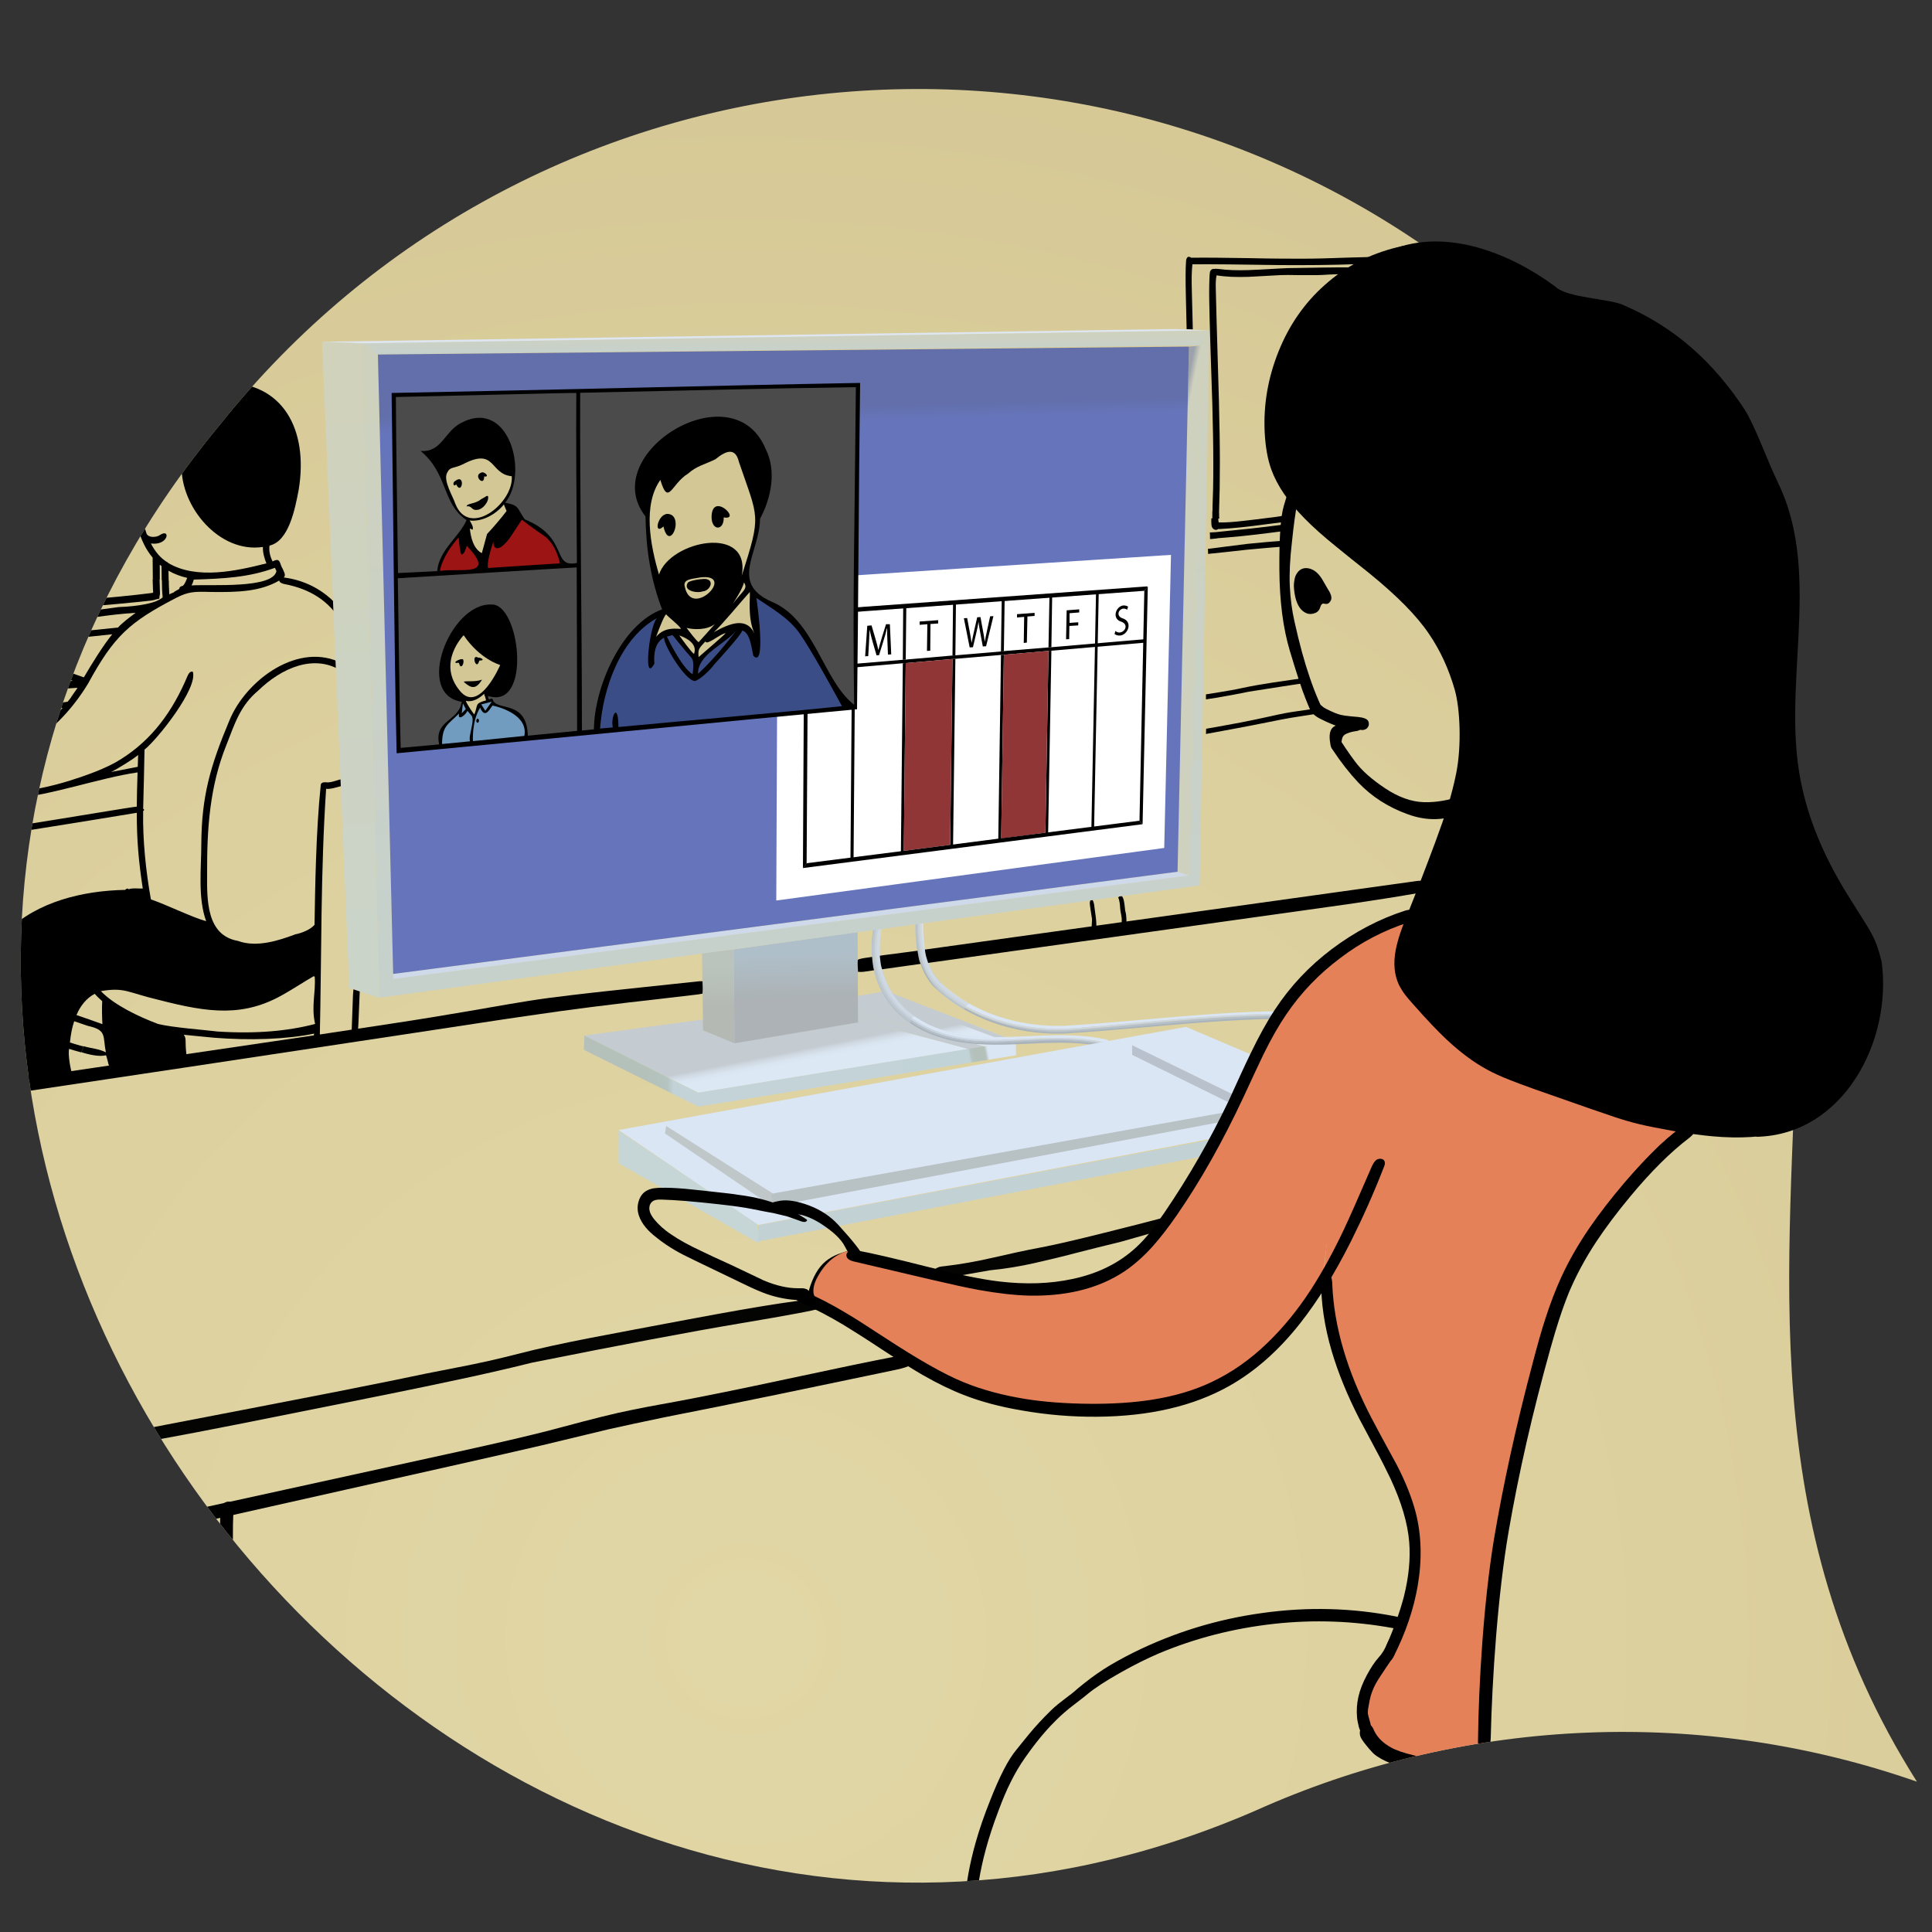 <?xml version="1.0" encoding="utf-8"?>
<!-- Generator: Adobe Illustrator 25.3.1, SVG Export Plug-In . SVG Version: 6.00 Build 0)  -->
<svg version="1.1" id="Layer_5" xmlns="http://www.w3.org/2000/svg" xmlns:xlink="http://www.w3.org/1999/xlink" x="0px" y="0px"
	 viewBox="0 0 1000 1000" style="enable-background:new 0 0 1000 1000;" xml:space="preserve">
<rect x="0" y="0" width="1000" height="1000" fill="#333333" stroke="none"/>
<style type="text/css">
	.st0{clip-path:url(#SVGID_2_);fill:url(#SVGID_3_);}
	.st1{clip-path:url(#SVGID_5_);fill:#DBE6F4;}
	.st2{clip-path:url(#SVGID_7_);fill:#CCD6E2;}
	.st3{clip-path:url(#SVGID_9_);fill:#B5C0CA;}
	.st4{clip-path:url(#SVGID_11_);fill:#A8B3BC;}
	.st5{opacity:0.55;clip-path:url(#SVGID_13_);fill:#C5CDD6;enable-background:new    ;}
	.st6{clip-path:url(#SVGID_15_);}
	.st7{opacity:0.977;clip-path:url(#SVGID_17_);enable-background:new    ;}
	.st8{clip-path:url(#SVGID_19_);}
	.st9{clip-path:url(#SVGID_21_);}
	.st10{clip-path:url(#SVGID_23_);}
	.st11{clip-path:url(#SVGID_25_);}
	.st12{clip-path:url(#SVGID_27_);}
	.st13{clip-path:url(#SVGID_29_);}
	.st14{clip-path:url(#SVGID_31_);}
	.st15{clip-path:url(#SVGID_33_);fill:url(#SVGID_34_);}
	.st16{clip-path:url(#SVGID_36_);fill:url(#SVGID_37_);}
	.st17{clip-path:url(#SVGID_39_);fill:url(#SVGID_40_);}
	.st18{clip-path:url(#SVGID_42_);fill:url(#SVGID_43_);}
	.st19{clip-path:url(#SVGID_45_);fill:url(#SVGID_46_);}
	.st20{clip-path:url(#SVGID_48_);fill:url(#SVGID_49_);}
	.st21{clip-path:url(#SVGID_51_);fill:#DBE6F4;}
	.st22{clip-path:url(#SVGID_53_);fill:#CCD6E2;}
	.st23{clip-path:url(#SVGID_55_);fill:#DBE6F4;}
	.st24{clip-path:url(#SVGID_57_);fill:#CCD6E2;}
	.st25{clip-path:url(#SVGID_59_);fill:#B5C0CA;}
	.st26{clip-path:url(#SVGID_61_);fill:#A8B3BC;}
	.st27{opacity:0.55;clip-path:url(#SVGID_63_);fill:#C5CDD6;enable-background:new    ;}
	.st28{clip-path:url(#SVGID_65_);fill:url(#SVGID_66_);}
	.st29{clip-path:url(#SVGID_68_);fill:url(#SVGID_69_);}
	.st30{clip-path:url(#SVGID_71_);fill:url(#SVGID_72_);}
	.st31{clip-path:url(#SVGID_74_);fill:url(#SVGID_75_);}
	.st32{clip-path:url(#SVGID_77_);fill:#CED9EA;}
	.st33{clip-path:url(#SVGID_79_);fill:url(#SVGID_80_);}
	.st34{clip-path:url(#SVGID_82_);fill:url(#SVGID_83_);}
	.st35{clip-path:url(#SVGID_85_);fill:url(#SVGID_86_);}
	.st36{clip-path:url(#SVGID_88_);fill:#DDE6F1;}
	.st37{clip-path:url(#SVGID_90_);fill:#C6D5D5;}
	.st38{clip-path:url(#SVGID_92_);fill:#C2D1D4;}
	.st39{clip-path:url(#SVGID_94_);fill:#DBE6F5;}
	.st40{clip-path:url(#SVGID_96_);fill:#C0C7C9;}
	.st41{clip-path:url(#SVGID_98_);fill:#B8C1C4;}
	.st42{clip-path:url(#SVGID_100_);fill:#B9C2CC;}
	.st43{clip-path:url(#SVGID_102_);fill:#E48159;}
	.st44{clip-path:url(#SVGID_104_);fill:#E48159;}
	.st45{clip-path:url(#SVGID_106_);}
	.st46{clip-path:url(#SVGID_108_);}
	.st47{clip-path:url(#SVGID_110_);}
	.st48{clip-path:url(#SVGID_112_);}
	.st49{clip-path:url(#SVGID_114_);}
	.st50{clip-path:url(#SVGID_116_);}
	.st51{clip-path:url(#SVGID_118_);}
	.st52{clip-path:url(#SVGID_120_);}
	.st53{fill:#FFFFFF;}
	.st54{fill:#913636;}
	.st55{fill:#D3C895;}
	.st56{fill:#4B4B4B;}
	.st57{fill:#3B4D86;}
	.st58{fill:#729CBF;}
	.st59{fill:#9D1414;}
</style>
<g>
	<defs>
		<path id="SVGID_1_" d="M763.9,147.3C564.2-12.2,273.1,20.3,113.7,220C-188.6,584.8,230,1125.5,655,934.9
			c106-46.1,226.8-51.3,337.2-12.7C822.3,653.9,1072.6,390.5,763.9,147.3L763.9,147.3z"/>
	</defs>
	<clipPath id="SVGID_2_">
		<use xlink:href="#SVGID_1_"  style="overflow:visible;"/>
	</clipPath>
	<radialGradient id="SVGID_3_" cx="386.045" cy="848.271" r="1100.66" gradientUnits="userSpaceOnUse">
		<stop  offset="0" style="stop-color:#E1D6A5"/>
		<stop  offset="0.452" style="stop-color:#DCD09E"/>
		<stop  offset="1" style="stop-color:#D0C28F"/>
	</radialGradient>
	<polygon class="st0" points="0.4,0.3 0.6,999.2 999.7,999.2 999.7,0.6 	"/>
</g>
<g>
	<defs>
		<path id="SVGID_4_" d="M763.9,147.3C564.2-12.2,273.1,20.3,113.7,220C-188.6,584.8,230,1125.5,655,934.9
			c106-46.1,226.8-51.3,337.2-12.7C822.3,653.9,1072.6,390.5,763.9,147.3L763.9,147.3z"/>
	</defs>
	<clipPath id="SVGID_5_">
		<use xlink:href="#SVGID_4_"  style="overflow:visible;"/>
	</clipPath>
	<path class="st1" d="M556.6,530.6c-25.4,2.3-52.6-5.1-71-23.2c-8.2-9.6-8.2-24.1-7.6-36.2c-1.3-0.1-2.5-0.2-4-0.4h0.3
		c1.1,0.1,0.8,0.1,2,0.2c-0.6,12.1-0.6,28.3,8.1,37.5c17.7,18.8,46.5,25.7,71.9,23.7c47.9-3.8,96.5-10.6,144.5-5.9
		c-0.2,1.4-0.1,1.1-0.3,2.2c0,0.1,0,0.2-0.1,0.3c0.3-1.5,0.4-2.5,0.7-3.9C653.1,520.2,604.6,527.4,556.6,530.6L556.6,530.6z"/>
</g>
<g>
	<defs>
		<path id="SVGID_6_" d="M763.9,147.3C564.2-12.2,273.1,20.3,113.7,220C-188.6,584.8,230,1125.5,655,934.9
			c106-46.1,226.8-51.3,337.2-12.7C822.3,653.9,1072.6,390.5,763.9,147.3L763.9,147.3z"/>
	</defs>
	<clipPath id="SVGID_7_">
		<use xlink:href="#SVGID_6_"  style="overflow:visible;"/>
	</clipPath>
	<path class="st2" d="M483.8,509.1c17.7,18.8,46.9,26,72.3,23.9c47.9-3.8,96.5-10.7,144.6-6c-0.2,1.4,0,0.5-0.2,1.5
		c0.2-1.1,0.1-0.9,0.3-2.2c-48.1-4.7-96.6,2.1-144.5,5.9c-25.4,2-54.2-4.8-71.9-23.7c-8.6-9.2-8.7-25.4-8.1-37.5
		c-1.2-0.1-0.7-0.1-0.8-0.1C474.9,483.1,475.1,499.9,483.8,509.1L483.8,509.1z"/>
</g>
<g>
	<defs>
		<path id="SVGID_8_" d="M763.9,147.3C564.2-12.2,273.1,20.3,113.7,220C-188.6,584.8,230,1125.5,655,934.9
			c106-46.1,226.8-51.3,337.2-12.7C822.3,653.9,1072.6,390.5,763.9,147.3L763.9,147.3z"/>
	</defs>
	<clipPath id="SVGID_9_">
		<use xlink:href="#SVGID_8_"  style="overflow:visible;"/>
	</clipPath>
	<path class="st3" d="M700.6,527.1c-48.1-4.7-96.6,2.2-144.6,6c-25.4,2-54.7-5.1-72.3-23.9c-8.6-9.2-8.9-26-8.3-38.2
		c-1.2-0.1-0.2,0-1.2-0.1h-0.3c1.5,0.1-0.7-0.1,0.6,0.1c-0.6,12.1,0.3,29.2,8.5,38.8c18.5,18.1,47.3,26.5,72.7,24.2
		c48-3.2,96.5-10.8,144.6-6.1c-0.3,1.5,0.2-0.4,0,1.1c0-0.1,0-0.2,0.1-0.3C700.6,527.5,700.4,528.4,700.6,527.1L700.6,527.1z"/>
</g>
<g>
	<defs>
		<path id="SVGID_10_" d="M763.9,147.3C564.2-12.2,273.1,20.3,113.7,220C-188.6,584.8,230,1125.5,655,934.9
			c106-46.1,226.8-51.3,337.2-12.7C822.3,653.9,1072.6,390.5,763.9,147.3L763.9,147.3z"/>
	</defs>
	<clipPath id="SVGID_11_">
		<use xlink:href="#SVGID_10_"  style="overflow:visible;"/>
	</clipPath>
	<path class="st4" d="M700.5,527.8c-48.1-4.7-96.6,2.9-144.6,6.1c-25.4,2.3-54.3-6.1-72.7-24.2c-8.2-9.6-9.1-26.7-8.5-38.8
		c-1.3-0.1,0.9,0.1-0.6-0.1c-0.7,13.4-0.6,28.7,8.7,39.4c17.7,17.3,42.9,25.4,67.4,24.8c49.9-2.9,100.3-11,150.3-6.2
		C700.7,527.4,700.2,529.2,700.5,527.8L700.5,527.8z"/>
</g>
<g>
	<defs>
		<path id="SVGID_12_" d="M763.9,147.3C564.2-12.2,273.1,20.3,113.7,220C-188.6,584.8,230,1125.5,655,934.9
			c106-46.1,226.8-51.3,337.2-12.7C822.3,653.9,1072.6,390.5,763.9,147.3L763.9,147.3z"/>
	</defs>
	<clipPath id="SVGID_13_">
		<use xlink:href="#SVGID_12_"  style="overflow:visible;"/>
	</clipPath>
	<path id="Layer_17" class="st5" d="M501.8,519.5c-0.5-0.4-3.2,2.7-2.8,3.1c-21.7-11.8-26.9-29.7-25-51.7l3.7,0.4
		C475.6,493.5,480.6,508.4,501.8,519.5L501.8,519.5z"/>
</g>
<g>
	<defs>
		<path id="SVGID_14_" d="M763.9,147.3C564.2-12.2,273.1,20.3,113.7,220C-188.6,584.8,230,1125.5,655,934.9
			c106-46.1,226.8-51.3,337.2-12.7C822.3,653.9,1072.6,390.5,763.9,147.3L763.9,147.3z"/>
	</defs>
	<clipPath id="SVGID_15_">
		<use xlink:href="#SVGID_14_"  style="overflow:visible;"/>
	</clipPath>
	<path class="st6" d="M418.8,671.8c0.5,0.9,1.2,1.4,2.2,1.4c1,0.1,1.8-0.3,2.5-1c0.3-0.3,0.5-0.8,0.7-1.4c0-0.1,0.2-0.6,0.4-1.5
		c0.6-2.7,1.6-5.1,2.8-7.2c1.4-2.4,3.1-4.3,5.1-5.6c2.1-1.4,5-2.5,8.8-3.3c1-0.2,1.7-0.4,2.2-0.6c0.8-0.3,1.3-0.7,1.8-1.2
		c0.6-0.9,0.8-1.8,0.4-2.8c-0.1-0.5-0.4-0.9-0.8-1.2s-0.8-0.6-1.3-0.7c-0.6-0.1-1.4-0.1-2.4,0.2c-3,0.7-5.4,1.5-7.3,2.2
		c-2.6,1-4.8,2.3-6.5,3.7c-3.8,3.1-6.6,8-8.6,14.7C418.3,669.6,418.3,670.9,418.8,671.8L418.8,671.8z M471.2,703.6
		c-1.8-0.8-3.3-1.3-4.6-1.5c-1-0.2-2.1-0.1-3.5,0.1c-11.5,2.2-30.3,6.1-56.4,11.7c-24.2,5.2-43.1,9-56.5,11.5
		c-6.8,1.2-11.8,2.2-15.2,2.8c-5.9,1.1-10.9,2.2-15.1,3.1c-4.9,1.1-10.9,2.6-18.2,4.5l-18.1,4.8c-10.2,2.6-25.5,6.2-46,10.7
		l-89.4,19.6c-30.2,6.6-56.1,12.3-77.7,17.1c1.4,2.2,2.9,4.3,4.5,6.4L232.6,759c21-4.7,37.1-8.4,48.3-11c19.7-4.7,31.2-7.5,34.5-8.3
		c7.9-1.8,17-3.7,27.5-5.9c1.3-0.3,10.5-2.1,27.6-5.5c17.9-3.6,44.1-9,78.4-16.2l14.8-3.1c3.9-0.8,6.6-1.7,8-2.7
		C473.2,705.3,473,704.4,471.2,703.6z"/>
</g>
<g>
	<defs>
		<path id="SVGID_16_" d="M763.9,147.3C564.2-12.2,273.1,20.3,113.7,220C-188.6,584.8,230,1125.5,655,934.9
			c106-46.1,226.8-51.3,337.2-12.7C822.3,653.9,1072.6,390.5,763.9,147.3L763.9,147.3z"/>
	</defs>
	<clipPath id="SVGID_17_">
		<use xlink:href="#SVGID_16_"  style="overflow:visible;"/>
	</clipPath>
	<path class="st7" d="M425.6,674.2c-0.3-1-0.9-1.6-2-1.9c-1-0.2-7.6,0.5-19.6,2.3s-27.9,4.6-47.6,8.3s-36.8,6.9-51.3,9.7
		c-14.4,2.8-26.8,5.5-37.2,8.2c-9.7,2.5-19.8,4.8-30.3,6.8s-22.9,4.5-37.1,7.5c-14.2,2.9-38.2,7.6-71.9,14.1s-57.7,11.1-71.9,13.9
		c-1.8,0.4-3.6,0.7-5.4,1c0.7,2,1.5,4,2.2,6c6.1-1.2,12.1-2.3,17.9-3.2c12.7-2.1,39.1-7.1,79.3-15.2c40.2-8,67.8-13.6,82.6-16.8
		c14.8-3.1,28.9-6.3,42.1-9.6c45.5-9.1,81.4-15.9,107.6-20.3c26.2-4.4,39.9-7,41-7.7C425.4,676.5,425.9,675.4,425.6,674.2
		L425.6,674.2z M486.4,655.7c-1,0.3-1.8,0.7-2.4,1.2c-0.7,0.6-1.1,1.5-1.2,2.5c-0.1,1.1,0.3,1.9,1,2.3c0.6,0.4,1.6,0.5,3,0.3
		l25.6-4.5c8.2-0.8,15.8-2.1,22.9-3.7c7-1.6,14.2-3.3,21.4-5.2s15.1-3.8,23.6-5.9l21.1-6c1.3-0.4,2.4-1,3.1-1.6
		c1-0.9,1.4-1.8,1.1-2.7c-0.3-1-1.1-1.6-2.3-1.8c-1-0.2-2.2-0.1-3.5,0.3c-4,1.1-13.4,3.5-28.2,7.2s-26,6.3-33.5,7.7
		s-15.6,3.2-24.3,5.2s-16.8,3.4-24.4,4.3C488,655.4,487.1,655.6,486.4,655.7L486.4,655.7z"/>
</g>
<g>
	<defs>
		<path id="SVGID_18_" d="M763.9,147.3C564.2-12.2,273.1,20.3,113.7,220C-188.6,584.8,230,1125.5,655,934.9
			c106-46.1,226.8-51.3,337.2-12.7C822.3,653.9,1072.6,390.5,763.9,147.3L763.9,147.3z"/>
	</defs>
	<clipPath id="SVGID_19_">
		<use xlink:href="#SVGID_18_"  style="overflow:visible;"/>
	</clipPath>
	<path class="st8" d="M582.4,471.4c-0.3-1.7-0.5-10.5-3.6-6.9c0.7,1.6,0.9,3.8,1,5.7c0,1.4,1,4.6,0.8,6.4c0.1,1-0.3,4,0.5,4.6
		c0.7,0.7,1.8,0.1,1.9-0.9C583.1,478.4,583.2,473.7,582.4,471.4L582.4,471.4z M566.4,468.9c-0.1-2-1.7-5.8-2.3-1.8
		c-0.2,0.7,0.9,6.9,1,7.8c0.6,1.6-1.3,8.7,1.5,8.5C568.5,480.2,566.8,472.9,566.4,468.9z M697.1,138.4c-3,0-7.4,0-13.3,0.1l-12,0.2
		c-3.7,0-7.1,0.1-10,0.3c-6.9,0.4-12.1,0.7-15.6,0.8c-6,0.2-11.3,0-15.6-0.6c-1-0.1-1.8-0.1-2.3,0c-0.3-0.1-0.5,0-0.8,0.1
		c-0.4,0.2-0.7,0.4-0.9,0.7c-0.3,0.4-0.4,1.1-0.5,2.2c-0.2,3.3-0.3,7.8-0.2,13.5c0.2,11.9,0.8,29.8,1.6,53.5
		c0.3,11,0.5,21.1,0.5,30.2c0,4.8,0,9.3-0.1,13.5c-0.1,3.4-0.2,6.6-0.3,9.6v1.3c0,0.5-0.1,1-0.1,1.5v3H627c0,1-0.1,1.8,0,2.5
		c0,1.1,0.2,2,0.6,2.5c0.3,0.4,0.6,0.6,1,0.8c0.4,0.2,0.9,0.2,1.2,0.1s0.5-0.2,0.7-0.4h1.2c5.9-0.3,13.9-1.1,24.1-2.5
		c3.2-0.4,7.1-0.9,11.8-1.5c0.1-0.3,0.2-0.5,0.3-0.6c0-0.1,0.1-0.5,0.1-1.1c0-0.2,0.1-0.6,0.2-1l0.2-0.6c-0.5,0-0.9,0.1-1.3,0.1
		c-2.6,0.3-5,0.7-7.2,1c-7,0.9-12.5,1.6-16.3,2c-5.2,0.6-9.3,0.9-12.1,0.8h-0.7c0-0.2-0.1-0.4-0.1-0.5c-0.1-0.4-0.1-0.9-0.1-1.5h0.5
		c-0.1-0.8-0.1-1.7-0.1-2.7c0-0.5-0.1-1,0-1.5V264c0.1-3.5,0.2-7.1,0.3-11c0-4.2,0.1-8.8,0.1-13.5c0-9.8-0.2-20.6-0.5-32.5
		c-1-35-1.6-54-1.6-57.1c-0.1-3,0-5.4,0.3-6.9c0.1-0.1,0.1-0.3,0.1-0.5c4.5,0.8,10,1,16.5,0.8c3.7-0.2,9.2-0.5,16.5-0.9
		c2-0.1,5.2-0.1,9.5,0h9.4c1.2,0,3.4-0.1,6.5-0.3c2.7-0.1,4.9-0.2,6.6-0.2c2.1,0,4.5,0,7.4,0.1c0.5,0,1.1,0.1,1.8,0.1
		c1.9-1.3,3.4-2.4,4.5-3.1l-3.6-0.1C701.5,138.5,699.1,138.4,697.1,138.4L697.1,138.4z M616.2,171.1l1.2,0.1v-0.1h-0.3
		C616.7,171,616.4,171,616.2,171.1z M666.6,274.6l0.9-3.5c-2.1,0.3-4.2,0.6-6.1,0.8c-10.1,1.3-19.4,2.3-27.9,3.1
		c-3.4,0.4-5.8,0.6-7.3,0.6c0.1,0.8,0.1,1.9,0.1,3.4c0.3,0,1.2,0,2.5-0.2c1.3-0.1,1.8-0.2,1.2-0.2l5-0.4
		C644,277.5,654.5,276.2,666.6,274.6L666.6,274.6z"/>
</g>
<g>
	<defs>
		<path id="SVGID_20_" d="M763.9,147.3C564.2-12.2,273.1,20.3,113.7,220C-188.6,584.8,230,1125.5,655,934.9
			c106-46.1,226.8-51.3,337.2-12.7C822.3,653.9,1072.6,390.5,763.9,147.3L763.9,147.3z"/>
	</defs>
	<clipPath id="SVGID_21_">
		<use xlink:href="#SVGID_20_"  style="overflow:visible;"/>
	</clipPath>
	<path class="st9" d="M674.4,133.9c-6,0-15.6,0-28.6-0.3c-12.5-0.2-22.1-0.3-28.7-0.2h-0.5c-0.1-0.1-0.3-0.2-0.5-0.3
		c-0.4-0.2-0.9-0.3-1.2-0.1c-0.6,0.3-0.9,1-1,2.1c-0.3,4-0.3,10.1-0.1,18.3l0.4,17h0.2c1.5,0,2.5,0.1,3,0.1l-0.5-19.6
		c-0.2-6.3-0.1-11,0.3-14.1c10-0.1,25,0.1,44.8,0.4c13.6,0.1,27.2,0,40.9-0.5c3.2-0.1,6.2-0.3,8.7-0.3c1.6-1,3.2-2,4.6-2.8
		c0.5-0.3,1-0.5,1.6-0.8c-4.9,0.1-11.3,0.3-18.9,0.5C688.2,133.7,680,133.9,674.4,133.9L674.4,133.9z"/>
</g>
<g>
	<defs>
		<path id="SVGID_22_" d="M763.9,147.3C564.2-12.2,273.1,20.3,113.7,220C-188.6,584.8,230,1125.5,655,934.9
			c106-46.1,226.8-51.3,337.2-12.7C822.3,653.9,1072.6,390.5,763.9,147.3L763.9,147.3z"/>
	</defs>
	<clipPath id="SVGID_23_">
		<use xlink:href="#SVGID_22_"  style="overflow:visible;"/>
	</clipPath>
	<polygon class="st10" points="718,278.3 718.1,278.3 718,278 	"/>
</g>
<g>
	<defs>
		<path id="SVGID_24_" d="M763.9,147.3C564.2-12.2,273.1,20.3,113.7,220C-188.6,584.8,230,1125.5,655,934.9
			c106-46.1,226.8-51.3,337.2-12.7C822.3,653.9,1072.6,390.5,763.9,147.3L763.9,147.3z"/>
	</defs>
	<clipPath id="SVGID_25_">
		<use xlink:href="#SVGID_24_"  style="overflow:visible;"/>
	</clipPath>
	<path class="st11" d="M624.2,362c2-0.3,3.7-0.6,5.1-0.8c6.1-1,11.8-2.1,17.2-3.2c12.2-1.9,22.7-3.6,31.5-4.8
		c-0.3-0.8-0.5-1.7-0.8-2.6c-7,1-13.2,1.9-18.5,2.7c-5.9,0.9-11,1.8-15.2,2.7c-4,0.9-8.1,1.6-12.4,2.3c-2.1,0.3-4.4,0.7-6.9,1.1
		L624.2,362L624.2,362z M243.9,506.7h0.4v-0.1c-0.1,0-0.1,0.1-0.2,0.1H243.9z"/>
</g>
<g>
	<defs>
		<path id="SVGID_26_" d="M763.9,147.3C564.2-12.2,273.1,20.3,113.7,220C-188.6,584.8,230,1125.5,655,934.9
			c106-46.1,226.8-51.3,337.2-12.7C822.3,653.9,1072.6,390.5,763.9,147.3L763.9,147.3z"/>
	</defs>
	<clipPath id="SVGID_27_">
		<use xlink:href="#SVGID_26_"  style="overflow:visible;"/>
	</clipPath>
	<polygon class="st12" points="288.5,503.3 289,503.2 288.5,503.2 	"/>
</g>
<g>
	<defs>
		<path id="SVGID_28_" d="M763.9,147.3C564.2-12.2,273.1,20.3,113.7,220C-188.6,584.8,230,1125.5,655,934.9
			c106-46.1,226.8-51.3,337.2-12.7C822.3,653.9,1072.6,390.5,763.9,147.3L763.9,147.3z"/>
	</defs>
	<clipPath id="SVGID_29_">
		<use xlink:href="#SVGID_28_"  style="overflow:visible;"/>
	</clipPath>
	<path class="st13" d="M623,287v-0.3C622.9,286.7,622.9,286.9,623,287z M621.8,380v0.5h0.1v-0.3C621.9,380,621.9,380,621.8,380z
		 M625.3,286.7l9.6-1c7.7-0.9,13.5-1.5,17.5-1.8c3.5-0.3,7.6-0.7,12.1-1c-0.1-1-0.1-2-0.2-3c-4.1,0.3-7.1,0.5-9.2,0.7
		c-3.5,0.3-6.6,0.6-9.4,0.9c-1.5,0.2-5.8,0.7-12.7,1.6c-2.4,0.3-5,0.7-7.8,1C625.3,284.9,625.3,285.8,625.3,286.7L625.3,286.7z
		 M683,366.4c-2.2,0.4-4.2,0.7-5.9,0.9c-2.8,0.4-4.8,0.7-6.2,0.9c-2.4,0.3-4.4,0.7-6.1,1c-2,0.4-4.5,0.9-7.5,1.6l-7.4,1.6
		c-4.1,0.9-10.4,2.1-18.8,3.6l-6.8,1.2c0,1-0.1,1.9-0.1,2.7l4.9-0.9c8.6-1.6,15.2-2.8,19.7-3.7c8-1.6,12.7-2.5,14.1-2.8
		c3.2-0.6,6.9-1.3,11.2-1.9c0.5-0.1,4.1-0.6,10.8-1.7l-0.4-0.4C684,368,683.5,367.3,683,366.4L683,366.4z M178.6,403.2h-0.8
		c-2.9,0.1-6.1,2.2-9.3,1.7c-1.4-0.1-2.5,0.4-2.5,1.6c-2.5,24.2-2.9,53.6-3.2,72.2c-2.3,2.6-6.8,4.3-9.9,4.9c-8.6,3.2-20,7-29.8,3.4
		c-16.3-2.9-16-21.2-15.9-35c-0.1-23,1.3-45,10.1-66.7c4.3-11,7.1-20.1,16.3-27.8c11.9-11.6,29.2-19.6,43.8-9.8c0-1.4,0-2.8-0.1-4.2
		c-22.3-11.9-49.9,8.2-58.6,29.5c-10,23.8-14.3,39.3-14.5,63.5c0,13-1.9,28.1,2.5,40.3c-7.3-2-20-8.3-28.6-11.3
		c-2.6-14.5-4.3-30.9-4-45.7c0.6-0.4,0.7-0.8,0-1.2c0.2-7.7,0.6-23,0.7-30.6c6.6-5.2,27.8-31.8,25-40.3c-1.3-0.5-2.2,1-2.7,2.1
		c-7.7,18.3-18.3,33-34.6,43.2c0.8,0.8,1.7,1.5,2.6,2.2c2.5-1.6,4.5-2.9,6.4-4.4l-0.2,6.1c-1.6,0.3-6.3,1.2-13.9,2.7
		c0.2-0.1,0.5-0.2,0.7-0.3c2.6-1.4,2.9-1.6,7-4.1c-0.9-0.7-1.8-1.5-2.6-2.2c-7.3,4.7-18.3,8.5-26.5,11.1c-9.8,3-19,5-28.9,5.7
		c-0.1,1.1-0.1,2.3-0.2,3.4c19.2-1.4,44.7-10.6,64.3-13.4c-0.2,6.3-0.4,13.3-0.4,17.7c-3.3,0.3-35.2,5.7-64.8,10.4
		c-0.1,1.1-0.1,2.2-0.2,3.3c32.5-5.2,46.5-7.4,65-10.5c0,13.9,0.9,24.9,3.1,39.2c-1.4,0.1-6-0.4-7.2,0.4c-0.5-0.6-1.4-0.4-1.9,0.3
		c-21.9,0.4-45.4,6.1-61,21.3c0.4,26.2,2.3,52.5,1.1,78.7c9.6-1.2,21.9-4.4,32.3-5.4c-0.5-0.8-2.2-9.6-1.4-12.3
		c1.2,0.4,4.3,1.3,6.2,1.8c0.5-1,0.9-2.1,1.2-3.1c-2.2-0.4-5.1-1.5-7-2c0.4-4.1,1.1-7.8,2.2-11c2.3,0.8,4.7,1.6,7.1,2.4
		c0.2-1.1,0.5-2.2,0.8-3.3c-3-1-5.3-1.8-6.7-2.3c1.9-4.7,5.1-8.7,9.4-11c1.2,1.3,2.5,2.6,3.9,3.8c-0.2,3.8-0.1,7.8,0.1,11.9
		c0,0-6.6-2.4-6.7-2.4c-0.3,1.1-0.6,2.2-0.8,3.3c10,2.2,7.6,5.2,9.3,13.7c-3.5-1.9-8.1-2.1-11.5-3.2c-0.3,1.1-0.7,2.1-1.2,3.1
		c3.9,1.3,9.5,2.5,12.7,1.6c1.1,1.3,1.7,12.7,7.4,10.6c7-1.6,32.4-6.9,34.3-11c-0.9-6.9,0.2-8.2-1.4-10.2l15.4,1.5
		c0.4-1.1,1.2-2.1,2-3.2c-5.2-0.7-23.1-2-30.7-3.9c-10.1-3.8-22.7-9.8-29.6-17c12.6-2.1,13.6,0.7,30.2,4.6c25.6,6.6,43.9,9.1,65-3.3
		c4.9-2.8,9.6-5.9,14.9-9c0.2,0.1,0.4,0.1,0.6,0.2c0.6,8.2-1.9,15.4,0.2,24.5c-14.2,3.7-30.5,5.2-50.7,3.9c-0.7,1.1-1.5,2.1-2,3.2
		c19.1,1.5,37.5,0.9,52.2-2.1l-0.5,3.1c-0.3,0-1,0.1-1.3,0.2l4.7-0.3c1-45.1,0.4-86.3,3.3-129.7c3.1,0.3,6.6-1.4,9.8-1.8
		C178.7,405.5,178.6,404.3,178.6,403.2z M183.4,507.3c0,0.7-0.1,1.5-0.2,2.2c0,0.2,0,0.5-0.1,0.7c-0.1,1.5-0.3,3.1-0.4,4.8
		l-0.7,19.2c1-0.3,2.2-0.6,3.3-0.8c0.1-1.3,0.3-4.8,0.5-10.6c0.2-5.9,0.4-9,0.4-9.4c0.1-1.3,0.2-2.6,0.3-3.8
		C185.2,509.2,184.2,508.4,183.4,507.3L183.4,507.3z M79.2,305.7l0.1,0.6l-0.2,0.5c0.1,0,0,0-0.3,0.1c-10,1.3-23.5,2.6-40.3,3.9
		c-0.2,0-0.5,0-0.7,0.1l-1.8,3.9c1-0.1,2.1-0.2,3.1-0.3c16.7-1.4,29.9-2.6,39.5-3.7c0.5-0.1,1-0.2,1.4-0.3c0.2-0.1,0.5-0.2,1-0.3
		l0.4-0.1c0.2,0,0.4-0.1,0.4-0.1c0.3,0,0.5-0.1,0.7-0.2c0-0.3,0-0.7,0.1-1.3l0.2-1.1l-0.2-7.3l-3.6-0.3L79.2,305.7L79.2,305.7z"/>
</g>
<g>
	<defs>
		<path id="SVGID_30_" d="M763.9,147.3C564.2-12.2,273.1,20.3,113.7,220C-188.6,584.8,230,1125.5,655,934.9
			c106-46.1,226.8-51.3,337.2-12.7C822.3,653.9,1072.6,390.5,763.9,147.3L763.9,147.3z"/>
	</defs>
	<clipPath id="SVGID_31_">
		<use xlink:href="#SVGID_30_"  style="overflow:visible;"/>
	</clipPath>
	<path class="st14" d="M177,316.3c-7.3-9.8-18.1-15.9-30.1-17.4c1.3-1.3-0.1-3.2-0.7-4.7c-1.1,0.5-2.1,0.9-3.1,1.4
		c-1.9,9.2-33.7,6.8-44,7.4c0.6-0.9,0.9-2,1.2-3c15.5-0.5,28.4-1.1,42-6.1c0.3,0.6,0.5,1.2,0.8,1.7c1-0.5,2-0.9,3.1-1.4
		c-1.6-2.5-0.9-5.9-5.1-3.6c-1.3-2.5-2-5.5-1.6-8.2c10-2.3,13.2-18.9,15.1-28.9c5.2-31.5-8.5-55.6-38.1-55.4
		c-9.1,10.3-17.8,21-26.3,31.8c3,3.1,4.6,6.6,3.8,11.1c-0.6,21.3,19.5,45.5,42.1,42.1c-0.2,2.7,0.8,6.2,1.8,8.5
		c-15.5,3.9-35.9,8.5-50.7-0.1v-0.1c-4.1-2.4-6.8-5.7-9.1-10.1c9.3,1.3,10.4-8.4,4.4-4.2c-1.4,0.9-5.1,1.4-6.4-0.5H76
		c-2.6-7.2-3.6-15.2-3.6-23.5c-1.1,1.5-2.2,2.9-3.3,4.4c0.6,11.2,2.9,22.9,9.9,31.1l0.1,11.3l3.6,0.3v-7.9c0.3,0.2,0.6,0.5,0.9,0.7
		c0,2.1,0.1,4.7,0.1,7.3l3.6,0.3c0-1.7-0.1-3.4-0.1-5.2c3,1.7,6.4,3,9.7,3.7c-0.6,1.5-1.2,3.1-2.2,4.1c-1,0.2-1.9,0.6-1.9,1.6
		c-0.8,0.6-2.4,1.2-3,1.9c-0.6,0.2-1.3,0.5-2.2,0.9c0-2.3-0.3-4.6-0.2-7l-3.6-0.3c0,2.9,0.1,6.1,0.4,8.9c-4.6,4.2-19.3,4.9-22.6,5
		c-6.5,0.8-19.2,2.7-26.9,3.4c-0.6,1.3-1.1,2.6-1.7,3.8c15.7-1.4,20.6-3.1,37.2-4.2c-2.6,1.9-7,5.2-9.1,7.6L30.2,328
		c-0.5,1.1-0.9,2.3-1.4,3.4l29.3-3.1c-4.7,5.7-10.9,15.8-14.7,22.3c-8.8-3.2-10.6-3.5-19.6-5.8c-0.4,1.2-0.8,2.4-1.2,3.5
		c4.6,1.3,10.6,2.5,15.1,4.1c-4.7,0.4-13.9,0.7-16.8,1.1c-0.4,1.3-0.8,2.6-1.2,4c6.4-0.9,13-0.9,20.4-1.5c-1,1.7-2.2,3.1-3.3,4.8
		h0.1c-0.6,0.8-1.2,1.6-1.9,2.4c-3,0.5-14.6,2.4-17.8,2.9c-0.3,0.9-0.5,1.9-0.8,2.9c5.8-0.9,10.6-1.7,16-2.6
		c-1.6,1.8-3.3,3.6-5.1,5.4c-1.3,1.8-6.5,5.3-8.3,6.9h0.2c-2.1,1.5-4.2,3-6.4,4.4c-0.4,1.5-0.7,3-1.1,4.6
		c14-8.2,25.4-19.9,33.9-33.9C59,329.2,67,322,91.1,309.5c6.2-3.2,9.3-3.4,18-3.1c14.1,0.2,25.6-0.2,35.4-5.9
		c0.3,1.1,1.6,1.6,2.7,1.8c13,2.5,23.2,8.5,29.8,20.1V316.3z"/>
</g>
<g>
	<defs>
		<path id="SVGID_32_" d="M763.9,147.3C564.2-12.2,273.1,20.3,113.7,220C-188.6,584.8,230,1125.5,655,934.9
			c106-46.1,226.8-51.3,337.2-12.7C822.3,653.9,1072.6,390.5,763.9,147.3L763.9,147.3z"/>
	</defs>
	<clipPath id="SVGID_33_">
		<use xlink:href="#SVGID_32_"  style="overflow:visible;"/>
	</clipPath>
	<linearGradient id="SVGID_34_" gradientUnits="userSpaceOnUse" x1="463.438" y1="532.504" x2="471.007" y2="570.734">
		<stop  offset="9.500000e-02" style="stop-color:#C4CBD1"/>
		<stop  offset="0.8" style="stop-color:#C4CBD1"/>
	</linearGradient>
	<polygon class="st15" points="416.7,520.5 424.4,518.9 509.6,541.6 501,543 	"/>
</g>
<g>
	<defs>
		<path id="SVGID_35_" d="M763.9,147.3C564.2-12.2,273.1,20.3,113.7,220C-188.6,584.8,230,1125.5,655,934.9
			c106-46.1,226.8-51.3,337.2-12.7C822.3,653.9,1072.6,390.5,763.9,147.3L763.9,147.3z"/>
	</defs>
	<clipPath id="SVGID_36_">
		<use xlink:href="#SVGID_35_"  style="overflow:visible;"/>
	</clipPath>
	<linearGradient id="SVGID_37_" gradientUnits="userSpaceOnUse" x1="402.193" y1="541.232" x2="411.07" y2="586.072">
		<stop  offset="9.500000e-02" style="stop-color:#C4CBD1"/>
		<stop  offset="0.14" style="stop-color:#D1DAE4"/>
		<stop  offset="0.188" style="stop-color:#D9E5F0"/>
		<stop  offset="0.235" style="stop-color:#DCE8F4"/>
	</linearGradient>
	<polyline class="st16" points="501.2,543 361.4,565.6 302.5,536 416.7,520.5 501.2,543 	"/>
</g>
<g>
	<defs>
		<path id="SVGID_38_" d="M763.9,147.3C564.2-12.2,273.1,20.3,113.7,220C-188.6,584.8,230,1125.5,655,934.9
			c106-46.1,226.8-51.3,337.2-12.7C822.3,653.9,1072.6,390.5,763.9,147.3L763.9,147.3z"/>
	</defs>
	<clipPath id="SVGID_39_">
		<use xlink:href="#SVGID_38_"  style="overflow:visible;"/>
	</clipPath>
	<linearGradient id="SVGID_40_" gradientUnits="userSpaceOnUse" x1="475.353" y1="530.478" x2="483.039" y2="569.305">
		<stop  offset="9.500000e-02" style="stop-color:#C4CBD1"/>
		<stop  offset="0.14" style="stop-color:#D1DAE4"/>
		<stop  offset="0.188" style="stop-color:#D9E5F0"/>
		<stop  offset="0.235" style="stop-color:#DCE8F4"/>
	</linearGradient>
	<polygon class="st17" points="424.4,518.9 458.7,513 525.7,539 509.7,541.6 	"/>
</g>
<g>
	<defs>
		<path id="SVGID_41_" d="M763.9,147.3C564.2-12.2,273.1,20.3,113.7,220C-188.6,584.8,230,1125.5,655,934.9
			c106-46.1,226.8-51.3,337.2-12.7C822.3,653.9,1072.6,390.5,763.9,147.3L763.9,147.3z"/>
	</defs>
	<clipPath id="SVGID_42_">
		<use xlink:href="#SVGID_41_"  style="overflow:visible;"/>
	</clipPath>
	<linearGradient id="SVGID_43_" gradientUnits="userSpaceOnUse" x1="489.91" y1="528.064" x2="497.484" y2="566.322">
		<stop  offset="9.500000e-02" style="stop-color:#C4CBD1"/>
		<stop  offset="0.8" style="stop-color:#C4CBD1"/>
	</linearGradient>
	<polygon class="st18" points="453.4,514 458.5,513 525.8,539 522.8,539.8 	"/>
</g>
<g>
	<defs>
		<path id="SVGID_44_" d="M763.9,147.3C564.2-12.2,273.1,20.3,113.7,220C-188.6,584.8,230,1125.5,655,934.9
			c106-46.1,226.8-51.3,337.2-12.7C822.3,653.9,1072.6,390.5,763.9,147.3L763.9,147.3z"/>
	</defs>
	<clipPath id="SVGID_45_">
		<use xlink:href="#SVGID_44_"  style="overflow:visible;"/>
	</clipPath>
	<linearGradient id="SVGID_46_" gradientUnits="userSpaceOnUse" x1="360.669" y1="553.899" x2="301.74" y2="554.929">
		<stop  offset="0" style="stop-color:#C4D3D7"/>
		<stop  offset="0.209" style="stop-color:#C2D3D7"/>
		<stop  offset="0.218" style="stop-color:#BFD0D3"/>
		<stop  offset="0.261" style="stop-color:#B5C4C1"/>
		<stop  offset="0.444" style="stop-color:#B4C1BB"/>
		<stop  offset="0.984" style="stop-color:#B4C0B9"/>
	</linearGradient>
	<polygon class="st19" points="302.5,536 302.2,543.4 361.5,572.8 361.4,565.6 	"/>
</g>
<g>
	<defs>
		<path id="SVGID_47_" d="M763.9,147.3C564.2-12.2,273.1,20.3,113.7,220C-188.6,584.8,230,1125.5,655,934.9
			c106-46.1,226.8-51.3,337.2-12.7C822.3,653.9,1072.6,390.5,763.9,147.3L763.9,147.3z"/>
	</defs>
	<clipPath id="SVGID_48_">
		<use xlink:href="#SVGID_47_"  style="overflow:visible;"/>
	</clipPath>
	
		<linearGradient id="SVGID_49_" gradientUnits="userSpaceOnUse" x1="501.064" y1="570.671" x2="344.888" y2="540.674" gradientTransform="matrix(-1 0 0 1 867.81 0)">
		<stop  offset="0" style="stop-color:#C4D3D7"/>
		<stop  offset="0.861" style="stop-color:#C2D3D7"/>
		<stop  offset="0.863" style="stop-color:#BFD0D3"/>
		<stop  offset="0.869" style="stop-color:#B5C4C1"/>
		<stop  offset="0.881" style="stop-color:#B4C1BB"/>
		<stop  offset="0.914" style="stop-color:#B4C0B9"/>
		<stop  offset="0.925" style="stop-color:#DBE6F5"/>
	</linearGradient>
	<polygon class="st20" points="525.8,538.9 525.9,546.2 361.5,572.8 361.4,565.6 	"/>
</g>
<g>
	<defs>
		<path id="SVGID_50_" d="M763.9,147.3C564.2-12.2,273.1,20.3,113.7,220C-188.6,584.8,230,1125.5,655,934.9
			c106-46.1,226.8-51.3,337.2-12.7C822.3,653.9,1072.6,390.5,763.9,147.3L763.9,147.3z"/>
	</defs>
	<clipPath id="SVGID_51_">
		<use xlink:href="#SVGID_50_"  style="overflow:visible;"/>
	</clipPath>
	<path class="st21" d="M571.8,542c0-0.1,0.1-0.1,0.1-0.2C571.9,541.8,571.8,541.9,571.8,542z"/>
</g>
<g>
	<defs>
		<path id="SVGID_52_" d="M763.9,147.3C564.2-12.2,273.1,20.3,113.7,220C-188.6,584.8,230,1125.5,655,934.9
			c106-46.1,226.8-51.3,337.2-12.7C822.3,653.9,1072.6,390.5,763.9,147.3L763.9,147.3z"/>
	</defs>
	<clipPath id="SVGID_53_">
		<use xlink:href="#SVGID_52_"  style="overflow:visible;"/>
	</clipPath>
	<path class="st22" d="M571.9,541.8c0,0-0.1,0.1-0.1,0.2C571.8,541.9,571.9,541.8,571.9,541.8z"/>
</g>
<g>
	<defs>
		<path id="SVGID_54_" d="M763.9,147.3C564.2-12.2,273.1,20.3,113.7,220C-188.6,584.8,230,1125.5,655,934.9
			c106-46.1,226.8-51.3,337.2-12.7C822.3,653.9,1072.6,390.5,763.9,147.3L763.9,147.3z"/>
	</defs>
	<clipPath id="SVGID_55_">
		<use xlink:href="#SVGID_54_"  style="overflow:visible;"/>
	</clipPath>
	<path class="st23" d="M572.8,538.1c-23.4-5.3-47.4,0.6-70.9-2c-30.7-3.4-51.4-23.8-45.6-56c-0.9-0.1-1.9-0.4-2.7-0.2
		c0.3,0.1,0.6,0.4,1,0.7c-5.8,32.2,15.3,53.7,47.5,57c23.6,2.4,46.6-3.5,70.4,2.1c1.4,0.5,1.2,0.7,1.1,1.2c0.3-0.2,0.6-0.3,0.6-0.5
		C574.2,539.7,574.4,538.6,572.8,538.1L572.8,538.1z"/>
</g>
<g>
	<defs>
		<path id="SVGID_56_" d="M763.9,147.3C564.2-12.2,273.1,20.3,113.7,220C-188.6,584.8,230,1125.5,655,934.9
			c106-46.1,226.8-51.3,337.2-12.7C822.3,653.9,1072.6,390.5,763.9,147.3L763.9,147.3z"/>
	</defs>
	<clipPath id="SVGID_57_">
		<use xlink:href="#SVGID_56_"  style="overflow:visible;"/>
	</clipPath>
	<path class="st24" d="M572.4,539.7c-23.9-5.5-46.9,0.3-70.4-2.1c-32.1-3.3-53.2-24.8-47.5-57c-0.3-0.3-0.6-0.6-1-0.7h-0.4
		c0.2,0.1,0.4,0.4,0.6,0.9c-5.8,32.2,15.5,54.3,48.4,57.6c23.6,2.3,46.1-3.5,70.2,2.1c1.5,0.5,1.1,0.3,0.9,0.8
		c0.2-0.1,0.3-0.1,0.3-0.3c0-0.1,0-0.1,0.1-0.2C573.6,540.4,573.8,540.2,572.4,539.7z"/>
</g>
<g>
	<defs>
		<path id="SVGID_58_" d="M763.9,147.3C564.2-12.2,273.1,20.3,113.7,220C-188.6,584.8,230,1125.5,655,934.9
			c106-46.1,226.8-51.3,337.2-12.7C822.3,653.9,1072.6,390.5,763.9,147.3L763.9,147.3z"/>
	</defs>
	<clipPath id="SVGID_59_">
		<use xlink:href="#SVGID_58_"  style="overflow:visible;"/>
	</clipPath>
	<path class="st25" d="M572.2,540.5c-24.1-5.7-46.6,0.2-70.2-2.1c-32.9-3.3-54.2-25.4-48.4-57.6c-0.2-0.5-0.4-0.8-0.6-0.9
		c-0.1,0-0.2,0-0.3,0.1v1.1c-5.8,32.2,15.7,54.9,49.3,58.1c23.6,2.3,45.6-3.6,69.9,2.1c0.5,0.2,0.7,0.2,0.9,0.2
		c0.1-0.1,0.1-0.1,0.2,0c0,0,0-0.1,0.1-0.1v-0.1C573.2,540.8,573.7,541,572.2,540.5L572.2,540.5z"/>
</g>
<g>
	<defs>
		<path id="SVGID_60_" d="M763.9,147.3C564.2-12.2,273.1,20.3,113.7,220C-188.6,584.8,230,1125.5,655,934.9
			c106-46.1,226.8-51.3,337.2-12.7C822.3,653.9,1072.6,390.5,763.9,147.3L763.9,147.3z"/>
	</defs>
	<clipPath id="SVGID_61_">
		<use xlink:href="#SVGID_60_"  style="overflow:visible;"/>
	</clipPath>
	<path class="st26" d="M572.8,541.5c-0.1,0-0.4,0-0.9-0.2c-24.4-5.8-46.3,0.1-69.9-2.1c-33.6-3.2-55.1-25.9-49.3-58.1V480
		c0-0.3-0.1-0.1-0.7,1.1c-0.2,1.5-0.4,3-0.6,4.4c-2.7,31.4,18.7,51.2,50,54.5c23.4,2.7,47.3-3.2,70.4,1.9c0-0.1,0.1-0.2,0.1-0.2
		c0.2-0.2,0.7,0.5,0.8,0L572.8,541.5C572.8,541.6,572.8,541.6,572.8,541.5L572.8,541.5z"/>
</g>
<g>
	<defs>
		<path id="SVGID_62_" d="M763.9,147.3C564.2-12.2,273.1,20.3,113.7,220C-188.6,584.8,230,1125.5,655,934.9
			c106-46.1,226.8-51.3,337.2-12.7C822.3,653.9,1072.6,390.5,763.9,147.3L763.9,147.3z"/>
	</defs>
	<clipPath id="SVGID_63_">
		<use xlink:href="#SVGID_62_"  style="overflow:visible;"/>
	</clipPath>
	<path class="st27" d="M471.1,529.6c-4.1-2.8-7.7-6.4-10.4-9.7c-13.4-16.6-8.8-37.9-8.6-39.1c0.1-1.2,1-1.9,2.2-1.8s2,0.6,1.9,1.8
		c0,0.3-4.3,19.5,7.3,35.4c2.4,3.3,6.2,7.1,10.1,9.7C471.9,526.6,471.1,527.9,471.1,529.6z"/>
</g>
<g>
	<defs>
		<path id="SVGID_64_" d="M763.9,147.3C564.2-12.2,273.1,20.3,113.7,220C-188.6,584.8,230,1125.5,655,934.9
			c106-46.1,226.8-51.3,337.2-12.7C822.3,653.9,1072.6,390.5,763.9,147.3L763.9,147.3z"/>
	</defs>
	<clipPath id="SVGID_65_">
		<use xlink:href="#SVGID_64_"  style="overflow:visible;"/>
	</clipPath>
	<linearGradient id="SVGID_66_" gradientUnits="userSpaceOnUse" x1="371.717" y1="520.627" x2="372.14" y2="500.134">
		<stop  offset="0" style="stop-color:#B4BAB3"/>
		<stop  offset="1" style="stop-color:#BAC4BC"/>
	</linearGradient>
	<polygon class="st28" points="363.9,533.3 380.2,540 379.7,491.4 363.4,493.2 	"/>
</g>
<g>
	<defs>
		<path id="SVGID_67_" d="M763.9,147.3C564.2-12.2,273.1,20.3,113.7,220C-188.6,584.8,230,1125.5,655,934.9
			c106-46.1,226.8-51.3,337.2-12.7C822.3,653.9,1072.6,390.5,763.9,147.3L763.9,147.3z"/>
	</defs>
	<clipPath id="SVGID_68_">
		<use xlink:href="#SVGID_67_"  style="overflow:visible;"/>
	</clipPath>
	
		<linearGradient id="SVGID_69_" gradientUnits="userSpaceOnUse" x1="450.694" y1="517.107" x2="451.183" y2="493.37" gradientTransform="matrix(-1 0 0 1 862.866 0)">
		<stop  offset="0" style="stop-color:#ACB2B5"/>
		<stop  offset="1" style="stop-color:#AFBFC9"/>
	</linearGradient>
	<polygon class="st29" points="444.1,529.2 380.2,540 379.7,491.4 443.9,482.4 	"/>
</g>
<g>
	<defs>
		<path id="SVGID_70_" d="M763.9,147.3C564.2-12.2,273.1,20.3,113.7,220C-188.6,584.8,230,1125.5,655,934.9
			c106-46.1,226.8-51.3,337.2-12.7C822.3,653.9,1072.6,390.5,763.9,147.3L763.9,147.3z"/>
	</defs>
	<clipPath id="SVGID_71_">
		<use xlink:href="#SVGID_70_"  style="overflow:visible;"/>
	</clipPath>
	<linearGradient id="SVGID_72_" gradientUnits="userSpaceOnUse" x1="407.05" y1="182.276" x2="407.05" y2="171.724">
		<stop  offset="0" style="stop-color:#C7D1CC"/>
		<stop  offset="1" style="stop-color:#CED1BD"/>
	</linearGradient>
	<path class="st30" d="M626,171l-437.9,6.6c2.5,2,5,4.2,7.5,5.9v-0.1l425.9-4.6"/>
</g>
<g>
	<defs>
		<path id="SVGID_73_" d="M763.9,147.3C564.2-12.2,273.1,20.3,113.7,220C-188.6,584.8,230,1125.5,655,934.9
			c106-46.1,226.8-51.3,337.2-12.7C822.3,653.9,1072.6,390.5,763.9,147.3L763.9,147.3z"/>
	</defs>
	<clipPath id="SVGID_74_">
		<use xlink:href="#SVGID_73_"  style="overflow:visible;"/>
	</clipPath>
	<linearGradient id="SVGID_75_" gradientUnits="userSpaceOnUse" x1="406.7" y1="481.106" x2="406.7" y2="189.728">
		<stop  offset="0" style="stop-color:#C7D1CC"/>
		<stop  offset="1" style="stop-color:#CED1BD"/>
	</linearGradient>
	<path class="st31" d="M621.5,178.9l-5.9,274.2l-412,53.6l-8-323.2c-2.5-1.7-5-3.9-7.5-5.9h-0.7l9,338.8L621,458.3l5-287.3"/>
</g>
<g>
	<defs>
		<path id="SVGID_76_" d="M763.9,147.3C564.2-12.2,273.1,20.3,113.7,220C-188.6,584.8,230,1125.5,655,934.9
			c106-46.1,226.8-51.3,337.2-12.7C822.3,653.9,1072.6,390.5,763.9,147.3L763.9,147.3z"/>
	</defs>
	<clipPath id="SVGID_77_">
		<use xlink:href="#SVGID_76_"  style="overflow:visible;"/>
	</clipPath>
	<polygon class="st32" points="615.6,453.1 609.5,451.2 203.5,504.1 203.6,506.7 	"/>
</g>
<g>
	<defs>
		<path id="SVGID_78_" d="M763.9,147.3C564.2-12.2,273.1,20.3,113.7,220C-188.6,584.8,230,1125.5,655,934.9
			c106-46.1,226.8-51.3,337.2-12.7C822.3,653.9,1072.6,390.5,763.9,147.3L763.9,147.3z"/>
	</defs>
	<clipPath id="SVGID_79_">
		<use xlink:href="#SVGID_78_"  style="overflow:visible;"/>
	</clipPath>
	<linearGradient id="SVGID_80_" gradientUnits="userSpaceOnUse" x1="572.57" y1="306.654" x2="603.248" y2="312.889">
		<stop  offset="0.621" style="stop-color:#9CA2AC"/>
		<stop  offset="0.725" style="stop-color:#CED1BD"/>
	</linearGradient>
	<polygon class="st33" points="615.6,453.1 609.5,451.2 615.4,179.4 621.5,178.9 	"/>
</g>
<g>
	<defs>
		<path id="SVGID_81_" d="M763.9,147.3C564.2-12.2,273.1,20.3,113.7,220C-188.6,584.8,230,1125.5,655,934.9
			c106-46.1,226.8-51.3,337.2-12.7C822.3,653.9,1072.6,390.5,763.9,147.3L763.9,147.3z"/>
	</defs>
	<clipPath id="SVGID_82_">
		<use xlink:href="#SVGID_81_"  style="overflow:visible;"/>
	</clipPath>
	<linearGradient id="SVGID_83_" gradientUnits="userSpaceOnUse" x1="403.098" y1="97.037" x2="408.295" y2="297.25">
		<stop  offset="0.568" style="stop-color:#626FAB"/>
		<stop  offset="0.608" style="stop-color:#6675BB"/>
	</linearGradient>
	<polygon class="st34" points="195.6,183.5 615.4,179.4 609.5,451.2 203.5,504.1 	"/>
</g>
<g>
	<defs>
		<path id="SVGID_84_" d="M763.9,147.3C564.2-12.2,273.1,20.3,113.7,220C-188.6,584.8,230,1125.5,655,934.9
			c106-46.1,226.8-51.3,337.2-12.7C822.3,653.9,1072.6,390.5,763.9,147.3L763.9,147.3z"/>
	</defs>
	<clipPath id="SVGID_85_">
		<use xlink:href="#SVGID_84_"  style="overflow:visible;"/>
	</clipPath>
	<linearGradient id="SVGID_86_" gradientUnits="userSpaceOnUse" x1="181.55" y1="182.867" x2="181.55" y2="511.44">
		<stop  offset="3.200000e-02" style="stop-color:#D0D2BB"/>
		<stop  offset="0.978" style="stop-color:#CAD4C9"/>
	</linearGradient>
	<polygon class="st35" points="166.7,176.9 187.4,177.7 196.4,516.5 180.8,511.4 	"/>
</g>
<g>
	<defs>
		<path id="SVGID_87_" d="M763.9,147.3C564.2-12.2,273.1,20.3,113.7,220C-188.6,584.8,230,1125.5,655,934.9
			c106-46.1,226.8-51.3,337.2-12.7C822.3,653.9,1072.6,390.5,763.9,147.3L763.9,147.3z"/>
	</defs>
	<clipPath id="SVGID_88_">
		<use xlink:href="#SVGID_87_"  style="overflow:visible;"/>
	</clipPath>
	<polygon class="st36" points="166.7,176.9 187.4,177.7 626,171 607.7,170.3 	"/>
</g>
<g>
	<defs>
		<path id="SVGID_89_" d="M763.9,147.3C564.2-12.2,273.1,20.3,113.7,220C-188.6,584.8,230,1125.5,655,934.9
			c106-46.1,226.8-51.3,337.2-12.7C822.3,653.9,1072.6,390.5,763.9,147.3L763.9,147.3z"/>
	</defs>
	<clipPath id="SVGID_90_">
		<use xlink:href="#SVGID_89_"  style="overflow:visible;"/>
	</clipPath>
	<polygon class="st37" points="320.2,602.1 320.2,585.2 391.9,633.4 393,643.7 	"/>
</g>
<g>
	<defs>
		<path id="SVGID_91_" d="M763.9,147.3C564.2-12.2,273.1,20.3,113.7,220C-188.6,584.8,230,1125.5,655,934.9
			c106-46.1,226.8-51.3,337.2-12.7C822.3,653.9,1072.6,390.5,763.9,147.3L763.9,147.3z"/>
	</defs>
	<clipPath id="SVGID_92_">
		<use xlink:href="#SVGID_91_"  style="overflow:visible;"/>
	</clipPath>
	<polygon class="st38" points="710.6,581.7 710.8,574 392.4,634.2 392.5,642.5 	"/>
</g>
<g>
	<defs>
		<path id="SVGID_93_" d="M763.9,147.3C564.2-12.2,273.1,20.3,113.7,220C-188.6,584.8,230,1125.5,655,934.9
			c106-46.1,226.8-51.3,337.2-12.7C822.3,653.9,1072.6,390.5,763.9,147.3L763.9,147.3z"/>
	</defs>
	<clipPath id="SVGID_94_">
		<use xlink:href="#SVGID_93_"  style="overflow:visible;"/>
	</clipPath>
	<polygon class="st39" points="320.2,584.9 392.5,634 711.8,573.2 613.9,531.5 	"/>
</g>
<g>
	<defs>
		<path id="SVGID_95_" d="M763.9,147.3C564.2-12.2,273.1,20.3,113.7,220C-188.6,584.8,230,1125.5,655,934.9
			c106-46.1,226.8-51.3,337.2-12.7C822.3,653.9,1072.6,390.5,763.9,147.3L763.9,147.3z"/>
	</defs>
	<clipPath id="SVGID_96_">
		<use xlink:href="#SVGID_95_"  style="overflow:visible;"/>
	</clipPath>
	<polygon class="st40" points="344.2,586.7 344.8,582.8 399.8,617.6 400.1,624.7 	"/>
</g>
<g>
	<defs>
		<path id="SVGID_97_" d="M763.9,147.3C564.2-12.2,273.1,20.3,113.7,220C-188.6,584.8,230,1125.5,655,934.9
			c106-46.1,226.8-51.3,337.2-12.7C822.3,653.9,1072.6,390.5,763.9,147.3L763.9,147.3z"/>
	</defs>
	<clipPath id="SVGID_98_">
		<use xlink:href="#SVGID_97_"  style="overflow:visible;"/>
	</clipPath>
	<polygon class="st41" points="639.5,579.3 639.8,574.7 399.2,617.9 400.1,624.4 	"/>
</g>
<g>
	<defs>
		<path id="SVGID_99_" d="M763.9,147.3C564.2-12.2,273.1,20.3,113.7,220C-188.6,584.8,230,1125.5,655,934.9
			c106-46.1,226.8-51.3,337.2-12.7C822.3,653.9,1072.6,390.5,763.9,147.3L763.9,147.3z"/>
	</defs>
	<clipPath id="SVGID_100_">
		<use xlink:href="#SVGID_99_"  style="overflow:visible;"/>
	</clipPath>
	<polygon class="st42" points="586,546 586,541 648.3,571.4 648.3,576.7 	"/>
</g>
<g>
	<defs>
		<path id="SVGID_101_" d="M763.9,147.3C564.2-12.2,273.1,20.3,113.7,220C-188.6,584.8,230,1125.5,655,934.9
			c106-46.1,226.8-51.3,337.2-12.7C822.3,653.9,1072.6,390.5,763.9,147.3L763.9,147.3z"/>
	</defs>
	<clipPath id="SVGID_102_">
		<use xlink:href="#SVGID_101_"  style="overflow:visible;"/>
	</clipPath>
	<path class="st43" d="M727.3,475.2c-0.7-0.5-1.7-0.6-2.7-0.3c-0.1,0.1-0.3,0.1-0.4,0.1c-1.1,8.9-3.5,17.4-7,25.5
		c-7.3,16.4-12.5,34.1-15.8,53.1c-3.1,18.7-6.3,37-9.6,55c-3.3,18.2-5.6,36.5-6.9,54.9c0.7-1.2,3.4,15.6,4.6,22.7
		c1.7,9,3.9,17.2,6.8,24.4c1.9,5,4.9,11.1,8.9,18.5c5.5,10.2,8.7,16.2,9.6,18.1c2,4.1,4.1,8.8,6.3,13.9c3.7,8.9,5.8,14,6.2,15.2
		c1.8,4.8,3.1,10.1,4,15.8c1.2,7.1,1.5,14.8,1,22.9c-0.6,9.1-2.1,16.6-4.5,22.2c-1.7,4-3.3,7.5-4.8,10.4c-1.9,3.5-3.9,6.7-6,9.7
		c-4.2,5.8-7.1,10.4-8.8,13.8c-2.7,5.4-3.9,10.6-3.8,15.4c0,0-0.6,2-0.4,3c0.1,0.9,0.5,2.3,1.1,4.2l1.1,3.5c2,0.6,3.6,1.9,4.9,3.9
		c1.3,2,7.8,5.2,19.3,9.9c28.3,14.4,41,8.8,38.2-16.9c-0.3-7.2-0.3-14.7,0-22.4c0.3-6.2,0.9-13.5,1.7-22c0.7-7.7,2.2-19.5,4.4-35.6
		c2.4-17.3,4.1-28.6,5.3-34c3.3-14.6,7-33.4,11.1-56.2c0.7-4,2.6-10.5,5.6-19.3c3.7-10.8,5.8-17.2,6.3-19.2
		c3.8-13.7,9.2-26.3,16.1-37.7c4-6.6,12.1-17.8,24.2-33.6c1.6-2.1,4.4-4.9,8.5-8.5c2.2-2,5.2-4.6,9-8c2.4-2.2,5.2-4.4,8.4-6.5
		c0.9-0.7,1.6-1.3,2-1.7c0.6-0.8,0.9-1.5,0.9-2.3c-0.1-1.8-2-2.8-5.4-3.2c-7.3-0.8-15.6-3-24.9-6.7c-10.6-4.6-18.6-8.1-23.9-10.3
		c-1.2-0.5-8-3.1-20.3-7.8c-8.2-3.1-14.8-5.9-19.9-8.5c-2.5-1.3-6.1-3.3-10.9-6.1c-4.7-2.8-8.3-5.1-11-6.9c-4-2.7-7.3-5.4-10.1-8.2
		c-4.5-4.5-8.3-9.7-11.2-15.6c-2.8-5.8-4.6-12-5.4-18.4c-0.5-4-0.6-8.9-0.3-14.7c0.1-1.3,0-2.4-0.2-3.1
		C728.6,476.4,728.1,475.6,727.3,475.2L727.3,475.2z"/>
</g>
<g>
	<defs>
		<path id="SVGID_103_" d="M763.9,147.3C564.2-12.2,273.1,20.3,113.7,220C-188.6,584.8,230,1125.5,655,934.9
			c106-46.1,226.8-51.3,337.2-12.7C822.3,653.9,1072.6,390.5,763.9,147.3L763.9,147.3z"/>
	</defs>
	<clipPath id="SVGID_104_">
		<use xlink:href="#SVGID_103_"  style="overflow:visible;"/>
	</clipPath>
	<path class="st44" d="M724.1,475c-0.6,0.2-1.4,0.6-2.3,1.1c-12.3,7-21.5,12.7-27.5,17c-9.7,7-16.9,13.5-21.7,19.6
		c-4.8,6.1-9.5,13.1-14.3,21c-4.8,8-8,13.6-9.7,17s-3.9,8.1-6.5,14.3s-4.3,9.8-5,10.9c-2.5,3.8-5.9,9.6-10.1,17.3l-9.9,17.8
		c-3.1,5.7-5.5,10-7.3,12.9c-2.8,4.8-5.5,8.9-8.1,12.4c-6.5,9-13.5,15.9-21.1,20.7c-9,5.8-19.8,9.3-32.4,10.7
		c-9.6,1-21,0.7-34.3-0.9c-22.2-2.8-44.5-8-66.9-15.7c-1.5-0.6-2.6-1.1-3.3-1.6c-0.8-0.8-1.5-1.3-2-1.6c-1.2-0.6-2.8-0.6-4.8,0.2
		c-3.1,1.2-6,3-8.5,5.6c-2.4,2.4-4.3,5.3-5.9,8.5c-1.6,3.5-1.9,6.4-1,8.6c0.5,1.2,1.3,2.2,2.5,3.2c0.8,0.7,1.9,1.5,3.4,2.3
		c2,1.1,5,2.7,9,4.9c4,2.1,7,3.7,8.9,4.9c3.9,2.2,8.6,5.1,14,8.7c3.1,2,7.7,5.1,13.9,9.2c11.2,7.3,20.9,12.4,29,15.4
		c4,1.5,8.6,2.8,13.6,4c3.7,0.9,8.3,1.8,13.9,2.7c8.6,1.4,15.6,2.4,21.1,2.7c17.4,1.2,36.3-0.8,56.8-6.2c11.3-3,20.7-6.4,28-10.4
		c3.5-1.9,7.2-4.3,11.2-7.2c2.3-1.7,5.9-4.4,10.7-8.1c3-2.3,5.2-4.1,6.6-5.4c2.4-2.1,4.4-4,6.1-5.9c2.5-2.9,5.3-6.9,8.4-12.1
		c1.4-2.4,2.7-4.5,3.8-6.3c-0.1,0-0.1-0.1-0.2-0.1c0.1-0.1,0.1-0.2,0.2-0.3l0.4-0.4c0.7-1.2,1.3-2.2,1.9-3.1
		c1.3-18.4,4.7-36.3,8-54.5c3.2-18,7.2-37.3,10.4-56c3.2-18.9,7.6-35.7,14.9-52.2c3.7-7.9,6.2-16.7,7.3-25.6L724.1,475L724.1,475z"
		/>
</g>
<g>
	<defs>
		<path id="SVGID_105_" d="M763.9,147.3C564.2-12.2,273.1,20.3,113.7,220C-188.6,584.8,230,1125.5,655,934.9
			c106-46.1,226.8-51.3,337.2-12.7C822.3,653.9,1072.6,390.5,763.9,147.3L763.9,147.3z"/>
	</defs>
	<clipPath id="SVGID_106_">
		<use xlink:href="#SVGID_105_"  style="overflow:visible;"/>
	</clipPath>
	<path class="st45" d="M785.3,137.4c-8.1-4.4-14.9-7.4-20.2-8.9c-13.5-3.9-27.5-4.1-42-0.5c-14.2,3.5-26.7,9.9-37.4,19.5
		c-10.5,9.3-18.5,20.8-24,34.6c-5.4,13.5-7.8,27.4-7.1,41.7c0.4,7.5,1.5,14,3.5,19.4c3,8.2,8.7,16.6,17.2,25.2
		c4.3,4.4,9.8,9.3,16.5,14.7c3.8,3.1,9.6,7.8,17.3,13.9c14.1,11.5,24.3,21.8,30.6,31.2c5.8,8.5,10.2,18.1,13.3,28.9
		c2.8,9.9,3.5,29,0.8,42.8c-1.1,5.5-2.6,11.6-4.7,18.2c-1.4,4.5-3.5,10.5-6.2,17.8c-4.8,12.9-9.7,25.6-14.8,38.3
		c-1.6,3.9-2.7,6.8-3.3,8.7c-1.1,3.3-1.9,6.3-2.4,8.9c-1.3,7-0.7,13,1.8,18.2c0.8,1.5,1.8,3.2,3.1,4.9c0.8,1.1,2.1,2.6,3.8,4.5
		c7.1,8.1,13,14.3,17.8,18.8c7,6.5,13.8,11.6,20.6,15.3c3.4,1.9,7.4,3.7,12,5.5c2.7,1.1,6.8,2.6,12.3,4.6l29.7,10.4
		c5.5,1.9,9.6,3.3,12.3,4.2c4.5,1.5,8.7,2.7,12.4,3.6c4.5,1.1,10.3,2.2,17.4,3.5c8.2,1.4,14.9,2.3,20.3,2.8
		c7.4,0.7,14.3,0.8,20.5,0.4c7.2-0.5,13.9-1.8,20.1-3.9c6.8-2.3,12.8-5.4,17.9-9.5c7.2-5.7,13.3-13.6,18.3-23.7
		c3.2-6.5,5.7-13.2,7.4-20.3s2.7-14.2,2.8-21.5c0.1-4.4-0.1-8.4-0.8-11.9c-1-5.1-3.1-10.7-6.5-16.7c-0.9-1.6-4.1-6.8-9.6-15.4
		c-12.5-19.6-20.7-38.6-24.8-56.9c-2-9.1-3.2-19.1-3.7-30.2c-0.3-8.4-0.2-18.6,0.4-30.5c0.8-13.5,1.3-23.7,1.6-30.5
		c0.4-8.6,0.5-16.3,0.4-23.2c-0.2-1.5-0.5-3-0.7-4.6v-0.1c-0.3-2.1-0.6-4.3-1.1-6.7c-0.7-3.8-1.5-7.9-2.3-12.4
		c-1.8-6.9-4.2-13.7-7.2-20.4c-1.9-4.1-3.4-7.2-4.3-9.3c-2.5-6.3-4.5-11-5.8-14.2c-1.9-4.8-3.8-8.8-5.6-12v-0.1
		c-0.2-0.4-0.5-0.8-0.7-1.1c-0.1-0.2-0.2-0.3-0.3-0.5c-0.2-0.3-0.4-0.6-0.5-0.8c-6.1-9.1-12.3-17-18.6-23.6
		c-6.2-6.4-12.9-12.2-20.3-17.4c-7.3-5.1-15.1-9.4-23.3-12.9c-3.9-1.7-10-3-18.1-4s-14-2.9-17.7-5.8
		C799.4,145.5,793.5,141.8,785.3,137.4L785.3,137.4z"/>
</g>
<g>
	<defs>
		<path id="SVGID_107_" d="M763.9,147.3C564.2-12.2,273.1,20.3,113.7,220C-188.6,584.8,230,1125.5,655,934.9
			c106-46.1,226.8-51.3,337.2-12.7C822.3,653.9,1072.6,390.5,763.9,147.3L763.9,147.3z"/>
	</defs>
	<clipPath id="SVGID_108_">
		<use xlink:href="#SVGID_107_"  style="overflow:visible;"/>
	</clipPath>
	<path class="st46" d="M669.7,303.5c0.1,2.1,0.4,4.2,0.9,6.2c1,3.6,2.5,6,4.8,7.3c1.3,0.8,2.8,1,4.4,0.6c1.6-0.4,2.7-1.2,3.3-2.6
		c0.2-0.7,0.5-1.3,0.6-1.6c0.3-0.6,0.7-0.9,1.1-1c0.2,0,0.4,0,0.7,0.1l0.7,0.1c0.8,0.1,1.5-0.2,2.1-1c0.6-0.7,0.9-1.5,0.8-2.4
		c0-0.7-0.3-1.5-0.7-2.4c-0.2-0.4-0.6-1.1-1.3-2.2c-1-1.8-1.8-3.1-2.3-4c-0.9-1.6-1.8-2.8-2.7-3.7c-1.1-1.2-2.4-2-3.9-2.5
		c-1.6-0.5-3.1-0.5-4.4,0.1c-1.5,0.7-2.5,1.9-3.3,3.7C670,299.7,669.7,301.5,669.7,303.5L669.7,303.5z M699.5,370.8
		c-2.4-0.2-4.3-0.5-5.6-0.8c-1.7-0.4-4.1-1.4-7.1-2.9c-0.8-0.4-1.4-0.8-1.9-1.1c-0.7-0.6-1.2-1.1-1.6-1.3c-1-0.6-2.1-0.7-3.1-0.2
		c-0.5,0.2-0.9,0.6-1.2,1.1s-0.5,1-0.4,1.5c0,0.8,0.4,1.6,1.2,2.5c1,1,2.5,2,4.7,3c3.4,1.7,6,2.7,7.6,3.2c1.9,0.5,4.7,0.9,8.5,1.2
		c0.7,0,1.3,0.1,1.9,0.3c0.4,0.1,1,0.3,1.9,0.5c0.7,0.1,1.4,0.1,2-0.2c0.7-0.2,1.2-0.6,1.6-1.2c0.4-0.6,0.6-1.2,0.5-1.9
		c0-0.8-0.3-1.4-0.8-1.9s-1.5-0.9-2.8-1.2C704,371.2,702.2,371,699.5,370.8L699.5,370.8z"/>
</g>
<g>
	<defs>
		<path id="SVGID_109_" d="M763.9,147.3C564.2-12.2,273.1,20.3,113.7,220C-188.6,584.8,230,1125.5,655,934.9
			c106-46.1,226.8-51.3,337.2-12.7C822.3,653.9,1072.6,390.5,763.9,147.3L763.9,147.3z"/>
	</defs>
	<clipPath id="SVGID_110_">
		<use xlink:href="#SVGID_109_"  style="overflow:visible;"/>
	</clipPath>
	<path class="st47" d="M690.9,375.8c-2.1,1.1-3,3.5-2.6,7.3s1.1,5.3,2.1,4.6c1-0.7,1.6-0.8,1.5-0.4c0,0.5,0.4,0.2,1.2-0.9
		c0.8-1,1.3-2.3,1.5-3.7c0.2-1.4,1-2.4,2.5-3c1.4-0.6,2.8-1,4.3-1.2c2.5-0.3,3.8-1.2,3.8-2.9c0-1-0.3-1.8-0.9-2.3
		c-0.6-0.5-2.5-0.5-5.5,0.1C695.6,373.9,693,374.7,690.9,375.8L690.9,375.8z"/>
</g>
<g>
	<defs>
		<path id="SVGID_111_" d="M763.9,147.3C564.2-12.2,273.1,20.3,113.7,220C-188.6,584.8,230,1125.5,655,934.9
			c106-46.1,226.8-51.3,337.2-12.7C822.3,653.9,1072.6,390.5,763.9,147.3L763.9,147.3z"/>
	</defs>
	<clipPath id="SVGID_112_">
		<use xlink:href="#SVGID_111_"  style="overflow:visible;"/>
	</clipPath>
	<path class="st48" d="M691.2,379.1v0.1c-0.6,1.5-1,3.5-1.3,6.1c-0.1,0.9-0.2,1.7-0.3,2.5c4.4,6.7,8.9,12.4,13.5,17.3
		c6.9,7.2,15.4,12.7,25.4,16.3c10,3.7,19.5,3.4,28.6-0.7c-2.5-0.3-2.2-1.6,1.1-3.8c3.2-2.2,2.9-4-0.9-5.2c-7.2,2.5-14,3.7-20.4,3.5
		s-13.1-2.6-20-7.2s-12.1-9.2-15.5-13.8C698,389.7,694.7,384.7,691.2,379.1 M671.3,261.3c0.8-4.1,1.1-6.5,1-7.2
		c0-0.6-0.2-1.2-0.5-1.6c-0.4-0.5-0.8-0.8-1.4-1c-0.9-0.2-1.7,0.1-2.5,0.9c-0.6,0.6-1.8,3.8-3.4,9.4c-1.7,5.7-2.4,16.7-2.3,33
		c0.1,16.3,1.9,30.3,5.4,42s6.2,20,8.1,24.7c0.9,2.2,1.7,4.3,2.6,6.3c0.2,0.2,0.6,0.4,1,0.8c1.2,0.9,2.7,1.9,4.6,2.8
		c0.9,0.4,2.1,1,3.7,1.7c-3.6-6.6-6.8-14-9.6-22.2c-2.8-8.1-5.5-17.9-8-29.3c-1.3-5.7-2.1-11.8-2.4-18.3c-0.3-6.5,0.1-14.1,1.1-22.7
		C669.6,271.8,670.5,265.4,671.3,261.3L671.3,261.3z M724.9,842.7c1.4-0.4,2.2-1.1,2.3-2.3c0.1-1-0.4-1.8-1.5-2.5
		c-0.8-0.5-1.8-0.9-3.1-1.2c-22.7-4.5-45.8-5.1-69.3-1.8c-23.3,3.2-45.4,10-66.3,20.3c-6.2,3.1-11.4,6-15.6,8.7
		c-4.4,2.8-8.9,6.2-13.6,10.1c-4.1,3.8-9.1,6.7-13.8,11.3c-9.4,9.1-15,16.9-18.1,20.6c-4,4.8-8.5,13.5-13.4,26
		c-12.7,31.6-12.8,50.1-14,60.5c-0.1,0.7-0.3,1.9-0.7,3.5c-0.2,1.3,0.1,2.2,0.8,2.7c0.9,0.6,2,0.6,3.3-0.2c1.2-0.7,1.9-1.6,2.1-2.8
		c1.7-11.6,1.2-28,12.9-58.6c4-10.9,8.5-19.9,13.6-27.1c3.1-4.4,8.5-12,16.1-19.5c6.1-6.1,11.5-9.5,16.5-13.7
		c3.6-3,9.3-6.7,17.1-11.1c7.1-4,13.6-7.2,19.4-9.7c19-8,39-13.1,59.8-15.4c20.8-2.3,41.3-1.5,61.6,2.2
		C722.5,843,723.8,843,724.9,842.7z M721.8,855.7c-0.2-0.3-0.5-0.7-0.7-1.2s-0.4-1.4-0.6-2.6c-0.2-1.2-0.3-2.3-0.5-3.5
		s-0.8-0.4-2,2.3c-1.1,2.8-2.6,5.2-4.5,7.3s-3.9,5.1-6,9s-3.6,7.7-4.4,11.3c-0.8,3.5-1,7-0.7,10.6c0.1,1.2,0.3,2,0.4,2.6
		c0.2,0.9,0.4,1.6,0.5,2.3c0.4,1.3,0.8,2.3,1.4,2.9c0.4,0.4,0.8,0.7,1.3,1c0.5,0.2,1,0.3,1.5,0.1c0.6-0.1,1.1-0.5,1.5-1.1
		s0.6-1.2,0.6-1.9c0.1-1-0.1-2.3-0.6-4c-0.6-1.9-0.9-3.2-1-3.9c0-0.9,0-2,0.3-3.4c0.4-2.4,0.8-4.3,1.2-5.8c0.4-1.3,0.8-2.4,1.2-3.3
		c0.6-1.6,1.9-4,3.9-7s3.7-5.6,5.3-7.9C721.4,857.2,722.1,856,721.8,855.7L721.8,855.7z"/>
</g>
<g>
	<defs>
		<path id="SVGID_113_" d="M763.9,147.3C564.2-12.2,273.1,20.3,113.7,220C-188.6,584.8,230,1125.5,655,934.9
			c106-46.1,226.8-51.3,337.2-12.7C822.3,653.9,1072.6,390.5,763.9,147.3L763.9,147.3z"/>
	</defs>
	<clipPath id="SVGID_114_">
		<use xlink:href="#SVGID_113_"  style="overflow:visible;"/>
	</clipPath>
	<path class="st49" d="M760,920.5c2.3,0.2,3.9,0,4.9-0.6c0.6-0.4,1.1-0.9,1.4-1.5c0.4-0.7,0.5-1.4,0.4-2.1c0-0.7-0.3-1.4-0.7-2
		s-0.9-1.1-1.6-1.5c-0.8-0.4-1.7-0.6-2.9-0.6c-1.4,0.1-2.4,0.2-3.1,0.2c-2.2,0.2-5.3-0.1-9.5-0.7c-7.8-1.2-13.6-2.3-17.4-3.2
		c-4.9-1.2-8.8-2.5-11.5-4c-4-2.2-6.9-5-8.6-8.4c-0.3-0.6-0.5-1-0.6-1.3c-0.3-0.5-0.5-1-0.8-1.3c-0.7-0.9-1.5-1.4-2.4-1.4
		c-1,0-1.9,0.5-2.7,1.5c-0.5,0.7-0.8,1.5-1,2.4c-0.1,0.9-0.1,1.8,0.2,2.7s1,2,1.9,3.2c2,2.6,3.7,4.5,5,5.8c2.2,1.9,5.2,3.6,9.2,5.1
		c5.6,2.2,12.1,3.9,19.5,5.2C744.7,918.9,751.4,919.7,760,920.5L760,920.5z M119.6,777.7c-0.7-0.5-1.5-0.6-2.4-0.3s-1.6,0.8-2.1,1.6
		c-0.4,0.6-0.7,1.5-0.9,2.5c-0.1,0.6-0.2,1.5-0.2,2.7c-0.1,6.3-0.2,11-0.2,14.2c0,10.3,0.2,20.7,0.8,31c0.6,12.2,2.2,34.5,4.8,67.2
		c2.7,34.4,4.6,56.8,5.8,67c0.2,1.7,0.5,2.9,0.9,3.8c0.4,0.6,0.8,1.1,1.4,1.4c0.6,0.4,1.2,0.5,1.8,0.4s1.2-0.4,1.6-0.9
		c0.4-0.5,0.8-1,0.9-1.7c0.2-0.5,0.3-1.2,0.2-1.9c0-0.2-0.1-0.8-0.2-1.9c-2.7-22.1-5.3-52.2-7.9-90.3c-2.9-43.1-3.9-73.3-3.1-90.4
		C121.1,779.9,120.6,778.5,119.6,777.7L119.6,777.7z M363.6,507.9h-1.7l-42.4,4.5c-10.3,1.1-18,2-23.1,2.6c-8.6,1-16.2,2-23,3.1
		c-3.8,0.6-14.1,2.3-31.1,5.3c-11.7,2-24.9,4.2-39.5,6.4c-8.7,1.3-21.9,3.3-39.6,6L4.4,559.2c-0.4,2.4-0.8,4.8-1.1,7.2
		c55.1-8.2,124-18.6,206.7-31.1l36.9-5.6c18.8-2.9,33.1-4.9,42.9-6.3c10.1-1.4,21.9-2.9,35.4-4.5c2.1-0.2,14-1.6,35.4-4.1
		c1.1-0.1,2.4-0.4,3-0.5C363.8,512.6,363.7,509.4,363.6,507.9L363.6,507.9z M447,503l5.4-0.8c-0.7-2.3-1-6.5-1-6.9l-3.5,0.5
		c-1.2,0.2-2,0.3-2.6,0.5c-0.5,0.1-0.9,0.3-1.3,0.5c-0.2,1.3,0,4.8,0.1,6.2C444.9,503.1,445.8,503.1,447,503 M455.8,498.3
		c0.2,1.9,0.8,3.4,0.8,3.4l19.9-2.8c-0.2-0.4-0.6-1.2-1-3.3c-0.4-1.9-0.6-3.5-0.6-3.5l-17.6,2.3c-0.5,0.1-1.6,0.2-1.9,0.3
		C455.4,494.8,455.5,496.3,455.8,498.3L455.8,498.3z M738.8,457.8c-0.5-1.6-2.3-2.2-5.4-1.8l-254.7,35.5c0,0,0.4,2.8,0.7,3.7
		s0.9,2.9,1,3.2l188.1-26.3c15.3-2.1,26.1-3.7,32.6-4.6c12.1-1.8,23-3.5,32.6-5.2c1.5-0.3,2.8-0.8,3.8-1.5
		C738.8,459.9,739.2,458.9,738.8,457.8L738.8,457.8z M855.1,596.6c-4.3,4.3-8.9,9.3-13.9,15.1c-7.1,8.3-13.2,16.2-18.3,23.6
		c-6,8.7-10.9,17.3-14.8,25.8c-2.9,6.3-5.7,13.6-8.3,21.7c-1.9,5.8-4,13.2-6.4,22.4c-8.8,33.1-15.4,63.5-20.1,91.3
		c-5.4,32.7-8,75.6-8.3,104.8c-0.1,2.2,0.4,3.7,1.5,4.3c0.7,0.4,1.4,0.4,2.3,0.1c0.8-0.3,1.4-0.8,1.9-1.5c0.4-0.6,0.6-1.4,0.7-2.3
		c0.1-0.5,0.1-1.3,0.2-2.4c0.7-30.4,3.6-74.3,9.4-107.6c5.1-29.4,12.2-60.7,21.5-93.9c1.7-6.1,3.2-11,4.4-14.7
		c1.7-5.3,3.5-10.2,5.2-14.4c3.6-8.5,8.2-17.2,14-26c4.9-7.4,10.8-15.3,17.8-23.7c10.7-12.9,20.8-22.9,30.4-30.2
		c1.3-1,2.3-2.1,2.9-3.3c0.7-1.4,0.7-2.6-0.1-3.5c-0.7-0.8-1.8-1-3.1-0.7c-1.1,0.3-2.2,0.8-3.4,1.7
		C865.4,586.9,860.2,591.4,855.1,596.6L855.1,596.6z M729.1,477.4c1.4-0.4,2.5-1,3.4-1.8c1.1-0.9,1.5-1.9,1.1-2.9
		c-0.3-1-1.2-1.6-2.5-1.8c-1.1-0.1-2.3,0-3.7,0.4c-13.7,4.4-26.3,11.1-38,19.9s-21.5,19.2-29.4,31.2c-4.1,6.2-8.4,13.9-12.9,23.3
		c-2.6,5.3-6.3,13.4-11.2,24.2c-9.6,20.1-20.7,39.4-33.3,57.9c-2.6,3.8-4.9,6.9-6.8,9.4c-2.6,3.3-5.2,6.1-7.8,8.5
		c-8.7,8-19.6,13.5-32.9,16.3c-11.6,2.5-24.2,2.9-37.8,1.3c-9.2-1.1-21.4-3.6-36.8-7.5c-17.7-4.5-29.9-7.3-36.6-8.5
		c-1.4-0.2-2.7-0.2-3.8,0.1c-1.3,0.4-2,1.2-2,2.3c0,1.6,1.4,2.7,4.1,3.3l39.2,9.2c11.2,2.6,19.7,4.5,25.4,5.5
		c9.5,1.7,18,2.7,25.7,2.9c9.2,0.2,17.8-0.6,25.9-2.5c8.9-2.1,16.8-5.5,23.7-10.1c5-3.4,10-7.8,14.8-13.2c3.7-4.2,7.8-9.4,12.2-15.8
		c12.3-17.8,23.8-38.2,34.6-61.3c4.5-9.8,7.9-17,10.2-21.8c4-8.2,8-15.2,11.9-20.9c7.6-11.2,16.9-20.9,27.9-29.1
		C704.4,487.7,716.3,481.5,729.1,477.4L729.1,477.4z"/>
</g>
<g>
	<defs>
		<path id="SVGID_115_" d="M763.9,147.3C564.2-12.2,273.1,20.3,113.7,220C-188.6,584.8,230,1125.5,655,934.9
			c106-46.1,226.8-51.3,337.2-12.7C822.3,653.9,1072.6,390.5,763.9,147.3L763.9,147.3z"/>
	</defs>
	<clipPath id="SVGID_116_">
		<use xlink:href="#SVGID_115_"  style="overflow:visible;"/>
	</clipPath>
	<path class="st50" d="M716.6,601c-0.3-0.7-0.9-1.1-1.8-1.2c-0.8-0.1-1.6,0.1-2.3,0.5c-0.9,0.6-1.8,1.9-2.6,3.8
		c-6.6,15.3-11.4,26.1-14.4,32.5c-5.7,12-11.4,22.3-17.1,31.1c-6.9,10.6-14.4,19.7-22.5,27.5c-9,8.7-18.7,15.4-28.9,20.2
		c-9.1,4.3-19.3,7.3-30.8,9.1c-9.6,1.5-20.4,2.2-32.3,2.1c-12-0.1-23.1-0.9-33.2-2.5c-11.6-1.9-22.3-4.7-32-8.7
		c-9.9-4-23.6-11.8-41-23.2c-9-5.9-15.7-10.2-20-12.7c-7.5-4.5-14.5-8.1-20.9-10.8c-1.2-0.5-2.2-0.7-3.1-0.8c-1.2,0-2,0.4-2.5,1.2
		c-0.6,1-0.4,2.1,0.6,3.2c0.8,0.9,1.9,1.7,3.3,2.3c6.6,2.8,13.7,6.5,21.4,11.1c4.1,2.5,11,6.8,20.5,13.1c8.7,5.7,15.6,10,20.6,12.9
		c7.7,4.4,14.9,7.9,21.7,10.5c8.5,3.3,18.2,5.9,29.3,7.8c13,2.3,26.1,3.4,39.2,3.3c27.1-0.2,49.9-5.5,68.4-15.9
		c13.3-7.5,25.6-18.3,36.7-32.4c9-11.4,17.8-25.5,26.3-42.4c6.3-12.6,12-25.4,17-38.3C716.9,602.8,717,601.8,716.6,601L716.6,601z"
		/>
</g>
<g>
	<defs>
		<path id="SVGID_117_" d="M763.9,147.3C564.2-12.2,273.1,20.3,113.7,220C-188.6,584.8,230,1125.5,655,934.9
			c106-46.1,226.8-51.3,337.2-12.7C822.3,653.9,1072.6,390.5,763.9,147.3L763.9,147.3z"/>
	</defs>
	<clipPath id="SVGID_118_">
		<use xlink:href="#SVGID_117_"  style="overflow:visible;"/>
	</clipPath>
	<path class="st51" d="M366.9,616.6c-7.2-0.8-11.4-1.2-12.4-1.3c-4.7-0.4-8.9-0.6-12.5-0.5c-1.6,0-2.9,0.2-3.9,0.3
		c-1.4,0.3-2.6,0.7-3.6,1.3c-2,1.2-3.3,3.1-4,5.6c-0.7,2.4-0.6,4.8,0.2,7.2c0.7,2.1,1.9,4.2,3.6,6.2c1.3,1.6,3.1,3.3,5.3,5
		c3.2,2.6,6.5,4.8,9.9,6.8c2.4,1.4,5.7,3.1,10.1,5.2l24.5,11.8c5.5,2.7,9.7,4.5,12.8,5.6c5.8,2,11.6,3,17.6,3.2
		c1.2,0,2.3-0.1,3.1-0.4c1.1-0.4,1.7-1.1,1.9-2c0.1-0.7,0-1.3-0.5-2c-0.4-0.6-1-1.1-1.7-1.4c-0.6-0.2-1.3-0.4-2.1-0.4H413
		c-5.3,0-11.1-1.3-17.6-4c-0.5-0.2-6.1-2.9-16.8-8c-7.1-3.2-12.4-5.7-15.9-7.4c-6.2-2.9-11.3-5.7-15.2-8.4c-3.8-2.5-6.7-5.2-8.9-7.9
		c-1.4-1.8-2.2-3.3-2.4-4.6c-0.2-0.9-0.1-1.8,0.1-2.6c0.3-0.9,0.8-1.6,1.5-2.1c0.9-0.7,2.4-1,4.6-0.9c7.2,0.2,17,1,29.4,2.4
		c7.3,0.8,13,1.6,17.1,2.4c4.5,0.9,8.5,1.7,11.9,2.3l6.6,1.6c3.2,1.1,5.6,1.9,7.1,2.5s2.6,0.5,3.1-0.2c0.2-0.2,0.2-0.4-0.1-0.7
		c-6.4-4.4-13.4-7.7-21-9.9c-4.1-1.2-9-2.2-14.6-2.9C379.9,618,375,617.5,366.9,616.6L366.9,616.6z"/>
</g>
<g>
	<defs>
		<path id="SVGID_119_" d="M763.9,147.3C564.2-12.2,273.1,20.3,113.7,220C-188.6,584.8,230,1125.5,655,934.9
			c106-46.1,226.8-51.3,337.2-12.7C822.3,653.9,1072.6,390.5,763.9,147.3L763.9,147.3z"/>
	</defs>
	<clipPath id="SVGID_120_">
		<use xlink:href="#SVGID_119_"  style="overflow:visible;"/>
	</clipPath>
	<path class="st52" d="M399.2,626.1c0.1,1.1,0.5,1.2,1.3,0.3s1.4-0.7,1.7,0.6c0.4,1.3,2.9,1.8,7.4,1.4c4.6-0.3,9.8,1.4,15.8,5.3
		c5.9,3.9,9.9,7.6,11.8,11.3c1.9,3.6,3.1,5.7,3.6,6.1c0.7,0.7,1.4,1.1,2.2,1.2c0.8,0.1,1.5-0.1,2.1-0.7c0.6-0.5,1-1.2,1-1.9
		s-0.9-2.4-3-5c-2-2.6-5-6.1-9.1-10.6c-4-4.4-9-7.8-15.1-10.1s-11.1-3.1-15-2.5c-4,0.7-5.8,1.3-5.4,2S399.1,625,399.2,626.1
		L399.2,626.1z M689.6,665c0-1.1-0.1-1.9-0.2-2.4c-0.1-0.9-0.4-1.6-0.8-2.2c-0.5-0.7-1.1-1.1-2-1.3s-1.6,0-2.1,0.5s-0.7,1.4-0.7,2.7
		c-0.1,11.8,1.7,24.2,5.5,37.1c3.3,11.1,8,22.7,14.3,35c0.9,1.7,3.6,6.8,8.2,15.4c3.4,6.3,6,11.5,7.9,15.5c5.6,12,8.9,23,9.7,32.8
		c0.7,8.7-0.2,18-2.7,28.1c-2,7.7-5.2,16.7-9.7,26.9c-0.4,1-0.7,1.7-0.8,2.1c-0.2,0.8-0.3,1.6-0.2,2.2c0.1,0.8,0.5,1.4,1.1,2
		s1.3,0.7,2,0.5c0.8-0.2,1.5-1,2.2-2.4c6.2-12.2,10.4-24.5,12.5-36.7c2.3-13.5,2-26.3-1.1-38.2c-1.9-7.2-5.1-15.5-9.9-24.7
		c-5.8-10.5-10-18.4-12.8-23.7C697.3,709.9,690.5,686.7,689.6,665L689.6,665z"/>
</g>
<g id="good_14_">
	<g id="Layer_3">
		<polygon class="st53" points="602.6,438.9 401.8,466.1 402.5,300.4 606.1,287.2 		"/>
		<polygon points="417.5,446.9 417.5,446.9 418.3,318.5 418.2,318.5 416.3,316.4 415.6,449.3 415.6,449.4 		"/>
		<path d="M418.3,318.5l174-12.7c0.6-0.7,1-1.3,1.5-2l0.2-0.3l-177.7,12.8L418.3,318.5z"/>
		<polygon points="594.1,303.6 594.1,303.6 594.1,303.5 594.1,303.6 593.8,303.8 592.3,305.8 589.8,424.8 589.8,424.8 591.1,426.3 
			591.4,426.6 		"/>
		<path d="M458.6,323.1c-1,3.3-3.2,10-3.9,13.2h-0.1c-0.6-3.1-2.6-9.4-3.5-12.6l-2.2,0.2l-1.1,15.8l1.6-0.1
			c0.2-3.9,0.6-10.1,0.7-13.7c0.6,3.4,2.6,9.7,3.6,13.3l1.3-0.1c1.1-3.7,3.3-10.4,4.1-13.9h0.1c-0.1,3.7,0.3,9.8,0.4,13.6l1.7-0.1
			l-0.7-15.6L458.6,323.1L458.6,323.1z"/>
		<polygon points="476,323.4 480,323.1 479.8,336.9 481.5,336.8 481.6,323 485.6,322.7 485.6,321 476,321.7 		"/>
		<path d="M510.8,326.8c-0.4,1.9-0.8,3.7-1.1,5.4c-0.3-3.1-1.7-9.6-2.2-12.8l-1.7,0.1c-0.7,3.3-2.4,10.2-2.9,13.3
			c-0.4-3-1.7-9.7-2.3-12.9l-1.7,0.1l3,15.1l1.7-0.1c0.7-3.2,2.5-10.2,2.9-13.2c0.2,2.9,1.7,9.7,2.2,12.8l1.7-0.1l3.8-15.6l-1.7,0.1
			L510.8,326.8L510.8,326.8z"/>
		<polygon points="526.4,319.6 530.1,319.3 529.9,332.8 531.5,332.6 531.8,319.1 535.5,318.8 535.5,317.2 526.4,317.9 		"/>
		<polygon points="551.8,330.9 553.4,330.8 553.5,324 558.1,323.7 558.1,322.1 553.6,322.4 553.6,317.4 558.6,317 558.6,315.4 
			552.1,315.9 		"/>
		<path d="M581.2,320.1c-4.7-1.4-1.2-6.9,2.2-4.5l0.5-1.6c-5.1-3.1-9.7,6-3.5,7.8c5,1.8,0.4,7.7-3.1,4.8l-0.4,1.6
			C582.4,331.7,587.6,322.3,581.2,320.1L581.2,320.1z"/>
		<polygon points="441.8,444.8 440.2,445 441.2,316 442.8,315.9 		"/>
		<polygon points="566.3,428.8 564.9,428.9 567.3,306.9 568.7,306.8 		"/>
		<polygon points="469.1,314 467.5,314.1 467.3,341.5 468.8,341.4 		"/>
		<polygon points="468.8,343.2 467.3,343.3 466.3,441.6 466.7,441.6 467.8,441.4 		"/>
		<polygon points="494.8,312.1 493.3,312.2 493,339.3 494.5,339.2 		"/>
		<polygon points="493,341.1 491.8,438.4 492,438.3 493.3,438.2 494.5,341 		"/>
		<polygon points="520,310.3 518.5,310.4 518.1,337.2 519.6,337 		"/>
		<polygon points="519.6,338.9 518.1,339 516.7,435.1 517.7,435 518.2,435 		"/>
		<polygon points="544.6,308.5 543.2,308.6 542.7,335.1 544.2,335 		"/>
		<polygon points="542.7,336.9 541.1,432 541.9,431.9 542.5,431.8 544.2,336.8 		"/>
		<polygon points="593,330.8 544.2,335 542.7,335.1 519.6,337 518.1,337.2 494.5,339.2 493,339.3 468.8,341.4 467.3,341.5 
			417.3,345.7 417.3,347.6 467.3,343.3 468.8,343.2 493,341.1 494.5,341 518.1,339 519.6,338.9 542.7,336.9 544.2,336.8 593,332.6 
					"/>
		<polygon class="st54" points="493,341.1 468.8,343.2 467.8,440.4 491.8,437.3 		"/>
		<polygon class="st54" points="542.7,336.9 519.6,338.9 518.2,434 541.1,431 		"/>
		<path d="M591.1,426.3l-1.3-1.5l-48.7,6.2l-22.9,2.9l-26.4,3.4l-24,3.1l-50.3,6.4l-1.9,2.5l175.8-22.7L591.1,426.3z"/>
	</g>
	<g id="Layer_7">
		<path id="good_4_" d="M445.2,198.2c-78.2,1.4-161.6,3.7-242.5,5.2c0.8,53.6,1.3,133.1,2.6,186.5c60.5-5.7,176.6-17.1,238.3-22.8
			C444.3,312,444.4,256.6,445.2,198.2L445.2,198.2z"/>
		<path id="good" class="st55" d="M351.6,328.9c1.6,2.2,5.6,7.9,7.6,9.6C361.2,333.3,355.4,330.2,351.6,328.9z"/>
		<path id="good_1_" class="st55" d="M355.4,325c1.6,2.2,5,6.6,6.2,7.4c3-3.3,5.9-6.5,8.5-9.5C366,326.3,358.9,325.9,355.4,325z"/>
		<path id="good_2_" class="st55" d="M375.6,327.8c-2.3-0.2-9.8,6.6-10.5,4.2c-3.4,3.7-3.9,4-3.5,8.1
			C364.4,337.7,374,329.4,375.6,327.8L375.6,327.8z"/>
		<path id="good_3_" class="st55" d="M390.6,328.1c-3.8-8.2-2.2-18.8-2.5-21.7c-4.5,4.9-14.7,17.4-18.6,20.8
			C377.8,322.6,386.5,319.1,390.6,328.1L390.6,328.1z"/>
		<path id="good_5_" class="st55" d="M385.1,301.5c-1,3.7-4.5,8.9-5.8,11.1C384.3,305.7,387.3,304.9,385.1,301.5z"/>
		<path id="good_6_" class="st55" d="M354.5,303.9c3.7,16.8,27.1-7.5,7.7-5C358.7,299.7,353.1,299.5,354.5,303.9z"/>
		<path id="good_7_" class="st55" d="M382.5,239.2c-1.9-8.1-7-5.7-12.2-1.5c-4.9,2.5-9.7,3.4-14.1,7.4c-8.8,5.3-10.2,17.3-14.4,3.3
			c-9.1,12.9-5.3,33.5-0.7,49c5.6-17.6,47.9-26.2,42.8,0.7C394.2,265.9,392.6,268.9,382.5,239.2L382.5,239.2z"/>
		<path id="good_8_" d="M345.5,266c3.4,0.1,4.4,3,4.2,5.9c-0.4,4.8-4.3,9.4-6.3,0.6C338.1,277.4,340.4,266,345.5,266L345.5,266z"/>
		<path id="good_9_" class="st56" d="M396.3,232.4c5.9,11.6,2.6,25.9-2.9,36.1c-0.2,17.5-15.9,33.2,5.9,42.9
			c22.3,9.1,26.6,40.8,42.8,53.4c-0.8-57,0.2-85,0.9-164.4c-55.5,0.8-70.8,1.4-142.7,2.9c-0.2,51.3,0.9,119.3,0.9,174.8l6.2-0.6
			c0.2-21.7,14.2-54.4,35.3-62.1c-6-15.7-8.3-31.1-8.6-48.1C308.7,234.9,379.2,191.3,396.3,232.4L396.3,232.4z"/>
		<path id="good_10_" class="st57" d="M381.2,326.2c-5.6,7.2-20,12.2-19.9,22.5C370.4,340.7,381.2,326.2,381.2,326.2z"/>
		<path id="good_11_" class="st57" d="M414,328c-5.7-8.2-14.6-13.1-22.5-18.5c0.6,3.7,5.1,36.9-1.6,29.9c-0.8-3.3-1.6-12.3-5.8-13
			c0.3,1.5-13.9,16.9-14.3,17.4c-2.2,3-7.3,7.9-10.1,8.7c-4.8,0-16-18.1-16-22.4c-4.7,2.3-5.4,8.4-5,13.4
			c-6.3,11.7-2.2-22.6,1.8-23.8c-19.2,10.2-28.4,36.3-29.9,57.4l6.6-0.6c-1.3-5.4,2.8-14,2.9-0.2c31.7-3,84.2-7.5,115.7-10.8
			C430.3,355.4,419.8,336.3,414,328z"/>
		<path id="good_12_" d="M356.1,301.5c-2.9,4.3,4.6,5.7,7.6,4.6c3.6-0.2,6.4-5.6,1.7-6.4C364.4,299.5,357.9,300.1,356.1,301.5
			L356.1,301.5z"/>
		<path class="st57" d="M345.2,329.5c0,0,7.4,15.9,13.3,19.5c0.6-4.6,0.6-7.3-0.9-8.9c-2.4-2.5-9.5-11.4-9.5-11.4L345.2,329.5z"/>
		<path class="st55" d="M339.6,329.6c0,0,4-11.1,5.2-11.6c1,1.3,6.7,5.6,7.7,7.5C350.5,325.6,344.2,324.1,339.6,329.6L339.6,329.6z"
			/>
		<path id="good_13_" d="M368.3,267.7c0.1-13.8,15.9,1.9,6.3,0.1C374.8,274.8,368.4,274.9,368.3,267.7z"/>
	</g>
	<g id="Layer_8">
		<path id="fixed" class="st58" d="M244.8,383.6c0,0-0.7-10.2,3.7-17.3c2.5,5.7,4.6,1.3,6.4-1.1c5,1,18.5,5.4,16.5,15.7L244.8,383.6
			L244.8,383.6z"/>
		<path class="st58" d="M243.8,370.1c2.5,2.2-1.6,10.7-0.5,13.6c-2.9,0.3-7.2,0.7-14.5,1.4c0.1-9.6,3.1-10,8.8-15.8
			c-0.9,4.4,3.8,0.4,4.3-1.4C242.2,368.3,242.8,369,243.8,370.1L243.8,370.1z"/>
		<path d="M247.2,374.1c0.9-0.1,1-2.1,0-2.1C246.3,372.2,246.3,374.1,247.2,374.1z"/>
		<path class="st55" d="M240,328.8c0,0-14.3,14.4-1.7,29.1c9.9,11.4,20.6-13.7,20.6-13.7S248.4,341.3,240,328.8z"/>
		<path d="M249.5,351.8c-3.3,5.4-5.8,4.4-9.5,1.1C241.3,352.2,245.4,353.2,249.5,351.8z M247.5,340.4c-3.8-2.2-1.1,6.7,0.4,2.1
			c0.1-0.5,0.3-0.7,0.5-0.6C251.5,341.8,248.7,340.2,247.5,340.4z M239.8,341.6c-0.2-1.3-4.3,0.6-4.1,1.2c0.3,1,1.8-0.5,2,0.8
			C238.5,346.7,240.4,343.5,239.8,341.6z"/>
		<path class="st56" d="M207.4,387.1c5.9-0.5,12.6-1.1,19.9-1.8c-2.7-12.6,10-11.9,11.6-21.7c0-0.2,0.3-0.2,0.4-0.3
			c-25.1-3.5-6.4-51.3,15-50.4c14.9-0.9,21.3,54.9-1.8,47.3c0.5,4.1,2-0.7,2.8,2.6c3,5.1,17.4-0.2,17.9,18c12.5-1.2,21-2.1,25.5-2.5
			c0-27.2-0.1-58.4-0.2-84.6c-3.6,0.1-74.3,4.5-92.6,5.6C206,299.2,206.6,359.4,207.4,387.1L207.4,387.1z"/>
		<path class="st55" d="M241.1,362.7c0.5,1.8,4.1,6.9,4.4,7.1c2.1-5-0.1-5.6,6.1-7.3c-0.1-0.4-0.3-1-0.5-1.8
			c-0.1-0.4-0.7-1.4-0.4-1.7C245,364.4,241.1,362.7,241.1,362.7L241.1,362.7z"/>
	</g>
	<g id="Layer_11">
		<polygon class="st58" points="239.6,364.1 241.1,367 239,369.2 		"/>
		<polygon class="st58" points="249.1,364.6 251.2,367.9 254.5,363.2 		"/>
	</g>
	<g id="Layer_6">
		<path class="st55" d="M231.4,244.8c-2.1,4,3.1,12.2,4.3,16c7.2,18,30.2-0.5,29.2-14.3c-11.7-1.1-8.1-15.3-25.5-6.1
			C234.5,242.7,233,241.4,231.4,244.8L231.4,244.8z"/>
		<path d="M248.9,244.7c1.9-1.1,4.9,2.5,1.7,1.9C250.8,252.2,244.8,246.3,248.9,244.7z M235.5,249c5.7-4.3,3.6,7.9,0.6,1.7
			C234.8,252.3,234,249.9,235.5,249z M252.6,256.8c0.7,2.7-2.8,7.1-5.7,7.1c-3,0.4-2.5-2.3-5.4-1.8c0.2-1.7,4.4-1.1,7.5-3.7
			C251.6,257.1,251.8,256.4,252.6,256.8L252.6,256.8z"/>
		<path class="st56" d="M204.9,205.5c0.1,25.1,0.9,74,1.1,91.1c3.5-0.1,10.3-0.5,20.3-1c0.9-10.9,11.3-17.6,15.2-26.4
			c-12.8-8.5-9.4-23.8-23.8-35.8c10.9,0.9,12.4-10.1,20.8-14.4c24.8-13.4,35.4,25.8,23,41.2c7.4,1.4,6,2.7,10.1,8.6
			c23.3,9.5,13.6,25.3,27,22.6c-0.2-26.9-0.5-68.4-0.3-88C298.2,203.2,211.3,205.4,204.9,205.5L204.9,205.5z"/>
		<path class="st59" d="M239.1,287h-0.3c-0.5-0.8-1-3.8-1.4-8.8c-3.6,3.8-8.6,11-9.7,17.3c10.6-1.6,29.7,3.5,13.9-13
			C240.8,284.7,240.6,286.2,239.1,287z M255.4,280.3c0,0-3.6,9.9-2.8,13.7c2-0.2,37.2-2.4,37.2-2.4s-1.8-10.1-8.5-14.5
			c-4.6-3-11.2-8.1-11.2-8.1l-5.8,8.8c0,0-3.6,5.4-6.4,5.9C255.1,284.3,255.4,280.3,255.4,280.3L255.4,280.3z"/>
	</g>
	<path id="Layer_10" class="st55" d="M243.1,269.4c6.6,0.8,13.7-3.3,17.7-8.3l1.4,3.4c-2.3,3.1-7.4,9.1-10.1,11.9l-2.7,9.9
		c-4.4-2.2-5.8-8.4-6.2-12.8l1.3,0.7C245.5,273.1,243.6,270.3,243.1,269.4L243.1,269.4z"/>
	<path id="Layer_4" d="M973.9,497.6c-3.4-13.7-6.2-16-16.1-32.1c-12.5-19.6-20.7-38.6-24.8-56.9c-12.2-51.3,10.9-109.9-12.6-158.5
		c-6-12.5-11.8-29.2-17.3-38c-16-24.4-35.9-42.5-62.2-53.9c-6.9-3.7-29.7-3.8-35.8-9.8c-23-17.1-56.3-30.7-84.9-19.1
		c17.9,13.5,186.8,417.8,188.9,459.1C954.2,587.5,979.6,538.6,973.9,497.6L973.9,497.6z"/>
</g>
</svg>

